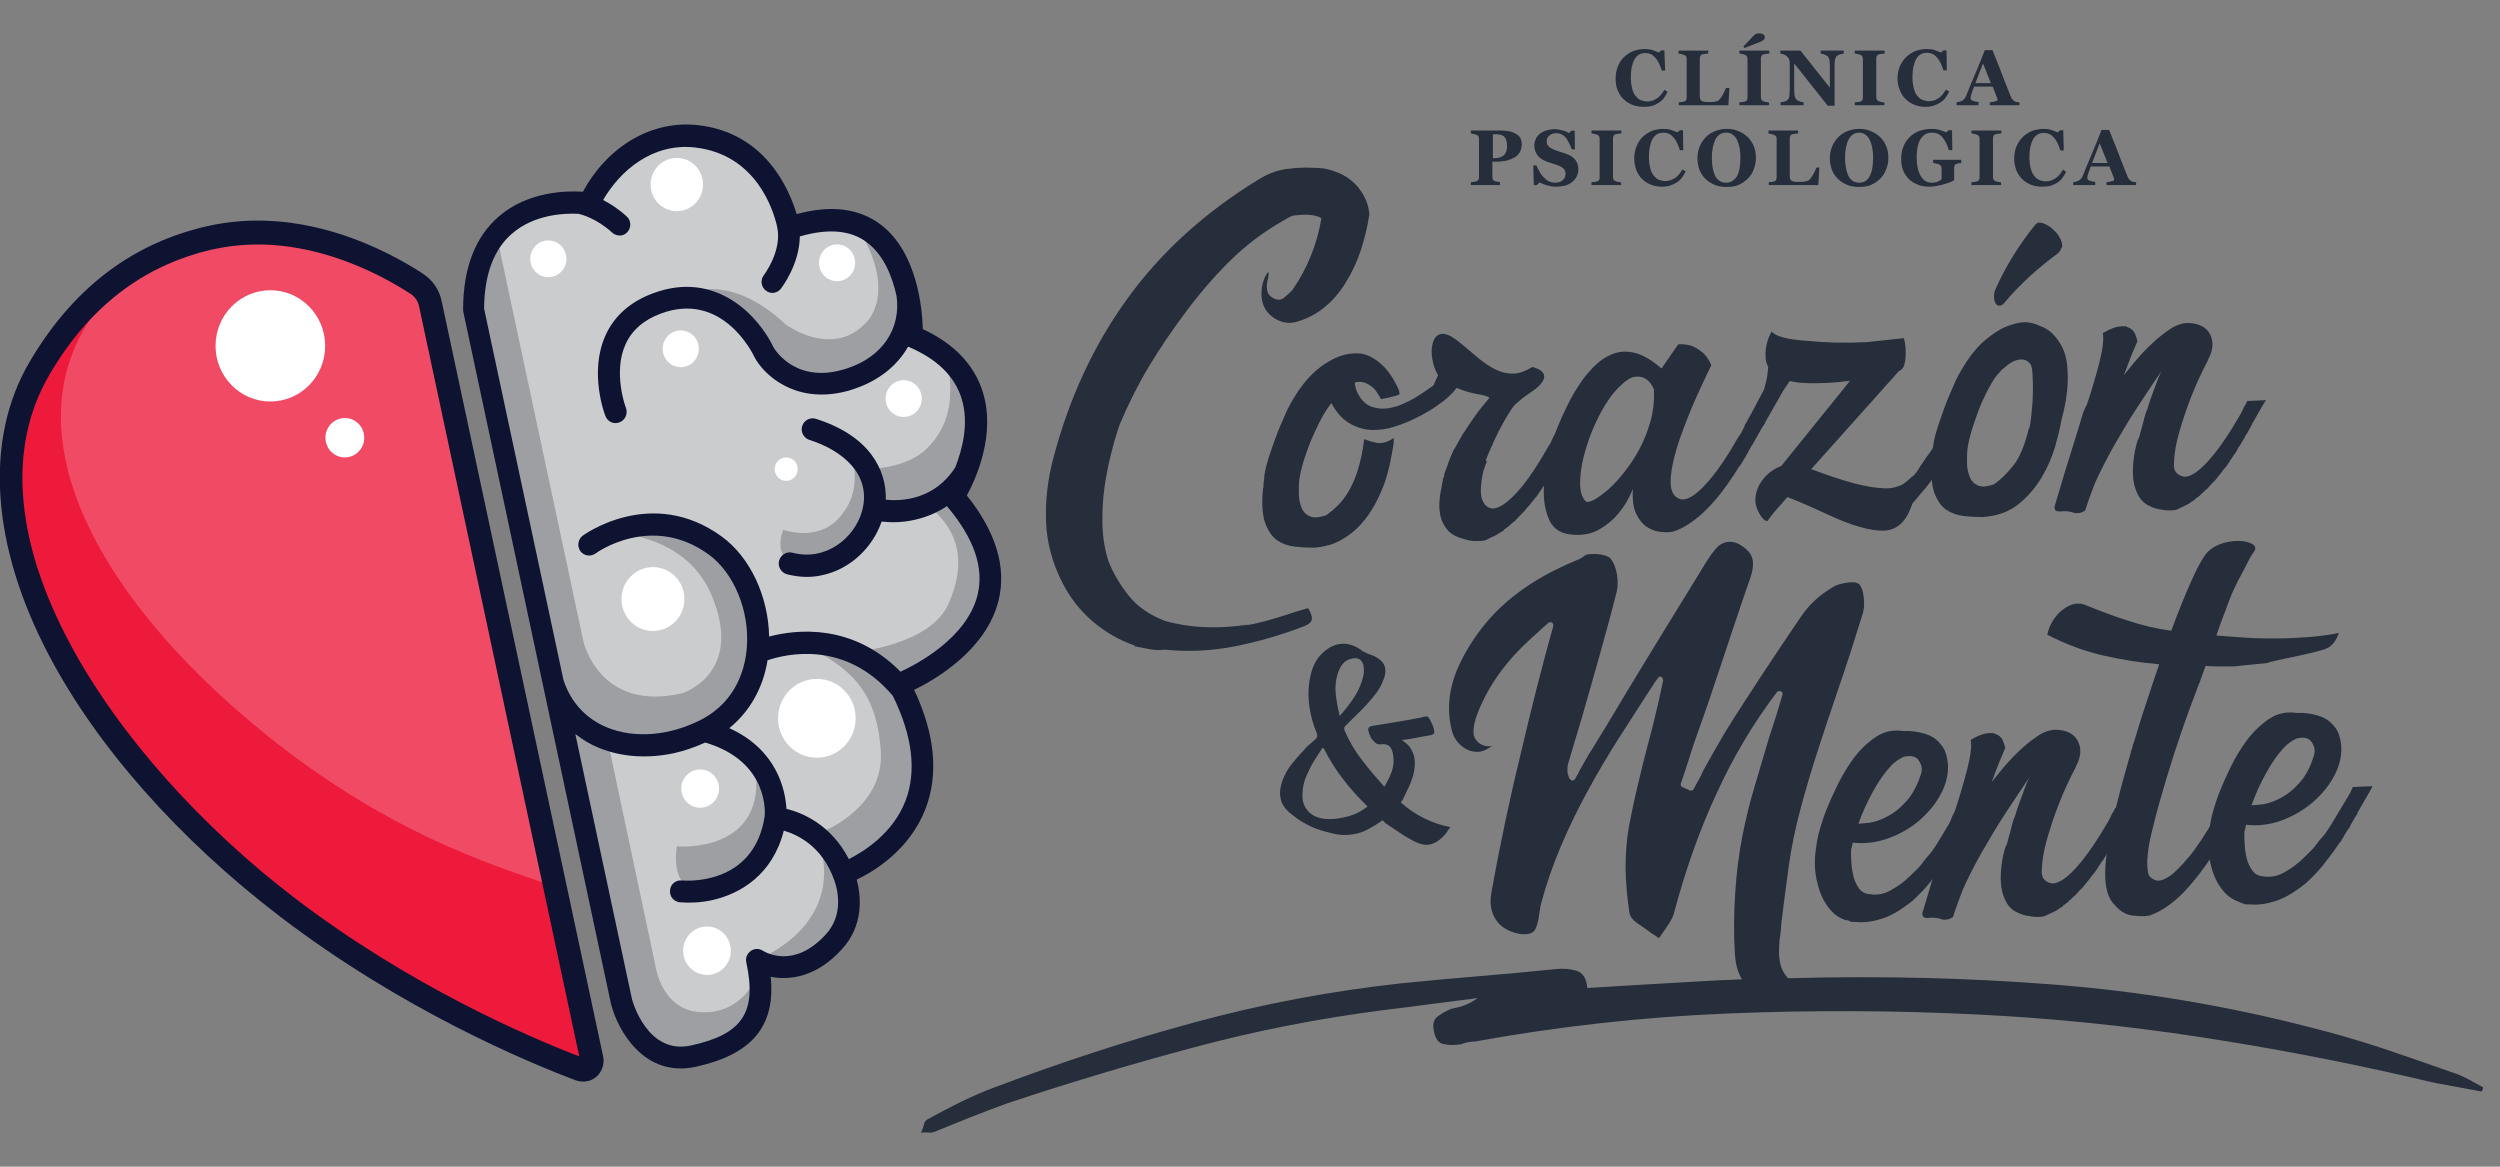 <svg width="150" height="70" viewBox="0 0 150 70" fill="none" xmlns="http://www.w3.org/2000/svg">
<rect x="0" y="0" width="150" height="70" fill="#808080" stroke="none"/>
<g clip-path="url(#clip0_132_53)">
<path d="M68.867 38.929C68.726 38.898 68.584 38.882 68.458 38.85C68.332 38.834 68.191 38.802 68.049 38.77C68.065 38.77 68.081 38.754 68.096 38.738C67.168 38.418 66.334 37.939 65.579 37.3C64.824 36.661 64.226 35.895 63.77 35.016C63.14 33.802 62.81 32.556 62.763 31.31C62.715 30.064 62.857 28.803 63.187 27.541C64.131 23.931 65.61 20.72 67.64 17.925C69.654 15.13 72.297 12.734 75.538 10.753C76.199 10.354 76.844 10.146 77.458 10.114C77.631 10.082 77.836 10.066 78.04 10.066C78.229 10.05 78.449 10.05 78.701 10.066C78.937 10.066 79.204 10.082 79.472 10.114C80.023 10.226 80.479 10.418 80.825 10.641C81.171 10.881 81.439 11.137 81.627 11.424C81.816 11.696 81.958 11.967 82.037 12.223C82.115 12.478 82.147 12.686 82.162 12.862C82.052 13.596 81.879 14.299 81.659 14.986C81.439 15.673 81.124 16.344 80.715 16.999C80.369 17.558 79.96 18.037 79.488 18.42C79.016 18.82 78.465 19.107 77.836 19.299C77.474 19.411 77.112 19.395 76.766 19.251C76.419 19.107 76.136 18.884 75.932 18.564C75.743 18.261 75.664 17.893 75.696 17.43C75.727 16.983 75.869 16.599 76.105 16.296C76.121 16.488 76.105 16.615 76.089 16.679C76.01 16.935 75.995 17.174 76.026 17.398C76.058 17.622 76.199 17.797 76.435 17.909C76.671 18.021 76.876 18.005 77.049 17.861C77.222 17.717 77.379 17.574 77.537 17.414C77.552 17.398 77.568 17.382 77.568 17.366C77.568 17.35 77.568 17.35 77.6 17.318C78.04 16.679 78.386 16.008 78.669 15.306C78.953 14.603 79.157 13.868 79.283 13.101C79.189 13.021 79.016 12.957 78.732 12.91C78.465 12.862 78.072 12.878 77.552 12.941C77.442 12.989 77.348 13.037 77.253 13.085C77.159 13.149 77.065 13.197 76.954 13.261C75.759 13.948 74.689 14.762 73.745 15.705C72.801 16.647 71.935 17.654 71.133 18.74C70.331 19.81 69.591 20.896 68.93 21.998C68.269 23.1 67.687 24.266 67.184 25.464C67.011 25.959 66.838 26.535 66.68 27.173C66.507 27.812 66.381 28.499 66.271 29.218C66.177 29.937 66.13 30.672 66.145 31.422C66.161 32.173 66.271 32.908 66.491 33.626C66.775 34.361 67.184 35.064 67.719 35.735C68.254 36.406 68.993 36.917 69.937 37.268C71.29 37.636 72.738 37.731 74.28 37.556C74.374 37.54 74.469 37.524 74.579 37.508C74.689 37.492 74.783 37.476 74.893 37.46C74.83 37.476 74.752 37.492 74.689 37.508C74.626 37.524 74.547 37.54 74.484 37.556C74.657 37.524 74.83 37.508 75.004 37.476C75.177 37.444 75.35 37.412 75.523 37.364C76.01 37.252 76.498 37.108 76.986 36.949C77.474 36.789 77.962 36.629 78.481 36.486C78.638 36.725 78.717 36.949 78.717 37.124C78.717 37.3 78.544 37.46 78.213 37.588C76.829 38.115 75.444 38.514 74.059 38.786C72.675 39.057 71.275 39.121 69.859 38.977C69.497 39.041 69.182 38.993 68.867 38.929Z" fill="#262E3B"/>
<path d="M94.529 25.88L94.325 26.215L93.711 27.269C93.695 27.317 93.648 27.413 93.585 27.525C93.585 27.541 93.585 27.557 93.57 27.557C93.554 27.557 93.554 27.573 93.554 27.589L93.412 27.844V27.876C93.381 27.908 93.349 27.956 93.318 28.004C93.286 28.052 93.27 28.1 93.223 28.164C93.223 28.196 93.208 28.212 93.176 28.228C93.113 28.372 93.05 28.483 93.003 28.563L92.972 28.595C92.94 28.627 92.909 28.675 92.877 28.739C92.846 28.787 92.83 28.851 92.799 28.899L92.751 28.962L92.531 29.298C92.5 29.33 92.484 29.362 92.484 29.378C92.421 29.458 92.342 29.553 92.279 29.665C92.248 29.697 92.232 29.729 92.232 29.745C92.106 29.873 92.028 29.985 91.98 30.049L91.902 30.128C91.807 30.272 91.713 30.384 91.65 30.432C91.65 30.448 91.65 30.464 91.618 30.464C91.571 30.544 91.477 30.656 91.335 30.799L91.257 30.879C91.209 30.911 91.162 30.959 91.115 31.023C91.068 31.071 91.021 31.135 90.973 31.167L90.926 31.231C90.879 31.263 90.832 31.311 90.785 31.342C90.737 31.374 90.69 31.422 90.643 31.454L90.564 31.534C90.423 31.646 90.328 31.726 90.25 31.774L90.202 31.838C90.155 31.869 90.092 31.918 90.045 31.933C89.998 31.965 89.935 31.997 89.888 32.029L89.841 32.061C89.699 32.141 89.589 32.205 89.494 32.237C89.479 32.237 89.463 32.237 89.447 32.253C89.431 32.269 89.431 32.269 89.416 32.269C89.29 32.349 89.18 32.397 89.07 32.429C88.928 32.461 88.755 32.461 88.535 32.461C88.314 32.461 88.11 32.429 87.921 32.365C87.496 32.269 87.166 32.109 86.93 31.886C86.71 31.646 86.552 31.39 86.458 31.087C86.379 30.799 86.348 30.48 86.363 30.16C86.379 29.841 86.426 29.538 86.489 29.266C86.489 29.234 86.505 29.138 86.536 28.994V28.947C86.552 28.915 86.568 28.867 86.568 28.803C86.568 28.755 86.584 28.707 86.599 28.659L86.631 28.627C86.647 28.579 86.662 28.515 86.662 28.451C86.662 28.387 86.694 28.324 86.725 28.276V28.244C86.788 28.1 86.835 27.972 86.867 27.876V27.844C86.93 27.701 86.993 27.557 87.04 27.397C87.103 27.253 87.166 27.11 87.244 26.95C87.26 26.95 87.276 26.934 87.276 26.918C87.355 26.774 87.449 26.614 87.543 26.439C87.638 26.279 87.732 26.087 87.858 25.912C88.063 25.592 88.283 25.273 88.519 24.937C88.755 24.602 89.038 24.25 89.368 23.867C89.274 23.787 89.038 23.707 88.629 23.643C88.236 23.58 87.827 23.452 87.402 23.276C87.386 23.276 87.37 23.292 87.37 23.308C87.166 23.58 86.914 23.819 86.631 24.043C86.332 24.266 86.049 24.474 85.781 24.634C85.466 24.826 85.136 25.001 84.79 25.161C84.46 25.321 84.082 25.464 83.641 25.608C83.217 25.752 82.76 25.8 82.32 25.8C81.863 25.784 81.423 25.656 80.998 25.416C80.573 25.177 80.196 24.762 79.881 24.187C79.85 24.218 79.818 24.266 79.787 24.314C79.755 24.362 79.739 24.41 79.692 24.442C79.488 24.746 79.299 25.065 79.126 25.416C78.953 25.768 78.78 26.135 78.622 26.519C78.465 26.902 78.339 27.285 78.213 27.669C78.103 28.052 78.009 28.419 77.961 28.771C77.93 29.026 77.93 29.314 77.93 29.617C77.93 29.921 77.993 30.208 78.087 30.448C78.182 30.703 78.355 30.879 78.591 30.975C78.827 31.087 79.157 31.055 79.582 30.911C79.802 30.751 80.038 30.56 80.259 30.336C80.495 30.113 80.715 29.825 80.919 29.474C81.124 29.122 81.313 28.707 81.47 28.196C81.627 27.685 81.769 27.078 81.848 26.343C82.037 26.423 82.272 26.503 82.587 26.567C82.902 26.63 83.248 26.535 83.626 26.279C83.626 26.311 83.626 26.375 83.626 26.455C83.626 26.535 83.61 26.646 83.594 26.774C83.547 27.014 83.5 27.317 83.421 27.701C83.342 28.084 83.232 28.499 83.091 28.93C82.933 29.362 82.745 29.809 82.508 30.24C82.272 30.688 81.974 31.103 81.643 31.47C81.297 31.854 80.904 32.157 80.447 32.413C79.991 32.668 79.456 32.812 78.843 32.86C78.465 32.86 78.087 32.844 77.678 32.796C77.269 32.748 76.923 32.62 76.624 32.413C76.325 32.205 76.089 31.854 75.916 31.39C75.743 30.927 75.696 30.24 75.774 29.378C75.806 29.266 75.822 29.154 75.806 29.042C75.822 29.01 75.822 28.978 75.822 28.947C75.822 28.915 75.822 28.883 75.837 28.851C75.837 28.819 75.837 28.771 75.853 28.723C75.853 28.675 75.869 28.643 75.853 28.595C75.9 28.212 76.01 27.812 76.152 27.365C76.294 26.934 76.435 26.535 76.577 26.151C76.719 25.768 76.86 25.448 76.986 25.161C77.112 24.873 77.191 24.698 77.222 24.618C77.411 24.235 77.647 23.835 77.914 23.436C78.182 23.037 78.481 22.685 78.795 22.382V22.43H78.827C78.811 22.414 78.795 22.398 78.795 22.382C79.409 21.823 80.023 21.471 80.621 21.296C80.888 21.232 81.155 21.2 81.439 21.2C81.722 21.2 81.989 21.279 82.272 21.423C82.556 21.567 82.839 21.791 83.122 22.094C83.405 22.398 83.657 22.813 83.909 23.34C83.909 23.372 83.925 23.42 83.94 23.452C83.956 23.484 83.972 23.548 83.972 23.643C83.956 23.675 83.893 23.707 83.783 23.739C83.673 23.755 83.547 23.803 83.405 23.835C83.248 23.883 83.059 23.915 82.855 23.947L82.792 23.819C82.76 23.771 82.697 23.675 82.619 23.548C82.54 23.42 82.446 23.308 82.32 23.212C82.194 23.116 82.052 23.021 81.863 22.957C81.675 22.893 81.486 22.893 81.281 22.957C81.281 22.989 81.297 23.084 81.329 23.228C81.36 23.372 81.423 23.532 81.517 23.691C81.612 23.867 81.722 24.011 81.879 24.155C82.037 24.298 82.241 24.41 82.493 24.458C82.776 24.538 83.091 24.538 83.421 24.474C83.751 24.41 84.066 24.298 84.381 24.139C84.695 23.995 84.995 23.819 85.278 23.628C85.561 23.436 85.813 23.276 86.017 23.116C86.064 22.989 86.112 22.877 86.159 22.781C86.206 22.685 86.253 22.589 86.285 22.509C86.269 22.477 86.253 22.445 86.222 22.398C86.206 22.366 86.19 22.334 86.159 22.286C86.017 21.966 85.939 21.631 85.907 21.296C85.876 20.96 85.923 20.672 86.017 20.433C86.112 20.209 86.269 20.066 86.489 20.034C86.71 20.002 87.008 20.113 87.37 20.385C87.748 20.672 88.094 20.976 88.456 21.279C88.802 21.583 89.164 21.855 89.526 22.062C89.888 22.27 90.265 22.398 90.659 22.414C91.052 22.445 91.477 22.302 91.949 22.014C92.059 22.046 92.169 22.094 92.295 22.142C92.421 22.206 92.5 22.27 92.578 22.366C92.641 22.462 92.673 22.573 92.641 22.685C92.625 22.797 92.531 22.941 92.374 23.116C92.374 23.132 92.358 23.148 92.342 23.148C92.326 23.164 92.311 23.18 92.311 23.18C92.295 23.18 92.295 23.196 92.279 23.212C92.216 23.276 92.122 23.34 91.996 23.436C91.87 23.516 91.744 23.612 91.603 23.707C91.461 23.803 91.32 23.915 91.194 24.027C91.052 24.139 90.942 24.235 90.863 24.314C90.785 24.41 90.643 24.602 90.47 24.889C90.297 25.177 90.108 25.512 89.919 25.88C89.762 26.199 89.62 26.487 89.51 26.774L89.479 26.806C89.463 26.838 89.447 26.886 89.431 26.934C89.416 26.982 89.4 27.03 89.384 27.062C89.368 27.078 89.353 27.094 89.353 27.11C89.337 27.142 89.321 27.189 89.306 27.221C89.29 27.253 89.274 27.301 89.258 27.333C89.258 27.349 89.258 27.365 89.243 27.381C89.227 27.397 89.227 27.397 89.227 27.429L89.148 27.589L89.211 27.717L89.132 27.876C89.132 27.892 89.132 27.908 89.117 27.924C89.101 27.94 89.101 27.956 89.101 27.988C89.085 28.02 89.07 28.068 89.054 28.116C89.038 28.164 89.022 28.196 89.007 28.244C88.912 28.643 88.865 29.01 88.849 29.346C88.834 29.681 88.897 29.953 89.007 30.145C89.101 30.32 89.243 30.432 89.431 30.496C89.62 30.544 89.872 30.48 90.202 30.272C90.517 30.065 90.91 29.697 91.351 29.154C91.791 28.611 92.326 27.812 92.909 26.774C92.924 26.758 92.956 26.71 92.987 26.662C93.019 26.599 93.082 26.487 93.16 26.295C93.192 26.247 93.223 26.183 93.255 26.119C93.286 26.071 93.318 26.008 93.349 25.96L94.529 25.88Z" fill="#262E3B"/>
<path d="M104.017 28.515C103.797 28.851 103.561 29.186 103.293 29.537C103.026 29.889 102.742 30.208 102.428 30.528C102.113 30.847 101.798 31.119 101.468 31.342C101.138 31.582 100.791 31.758 100.43 31.885C100.241 31.933 99.989 31.949 99.69 31.917C99.391 31.901 99.108 31.805 98.84 31.63C98.573 31.47 98.353 31.198 98.18 30.847C98.007 30.496 97.928 29.985 97.975 29.33C97.755 29.889 97.472 30.368 97.125 30.783C96.842 31.135 96.465 31.47 95.993 31.742C95.52 32.029 94.97 32.141 94.325 32.077C93.68 32.029 93.239 31.758 92.987 31.262C92.736 30.751 92.626 30.16 92.626 29.474C92.626 28.787 92.72 28.084 92.909 27.365C93.097 26.646 93.271 26.055 93.475 25.576C93.601 25.257 93.774 24.889 93.979 24.458C94.183 24.027 94.419 23.595 94.702 23.164C94.97 22.733 95.284 22.349 95.631 21.998C95.977 21.647 96.354 21.391 96.779 21.231C97.204 21.072 97.645 21.056 98.132 21.183C98.604 21.311 99.124 21.615 99.69 22.11L100.697 20.656C100.949 20.64 101.2 20.672 101.452 20.736C101.657 20.8 101.861 20.928 102.097 21.104C102.333 21.279 102.522 21.551 102.679 21.902C102.648 21.982 102.554 22.19 102.381 22.525C102.223 22.877 102.034 23.276 101.814 23.755C101.594 24.234 101.374 24.761 101.153 25.337C100.933 25.912 100.728 26.471 100.571 27.014C100.414 27.557 100.304 28.068 100.256 28.531C100.209 28.994 100.241 29.346 100.382 29.601C100.477 29.777 100.634 29.889 100.823 29.953C101.027 30.001 101.279 29.937 101.594 29.729C101.908 29.521 102.286 29.154 102.727 28.611C103.167 28.068 103.702 27.285 104.284 26.247C104.3 26.247 104.316 26.231 104.316 26.199C104.332 26.183 104.363 26.135 104.394 26.087C104.426 26.055 104.457 26.007 104.489 25.943C104.52 25.895 104.552 25.816 104.599 25.72C104.662 25.608 104.725 25.496 104.772 25.384L105.921 25.337L105.716 25.672L105.118 26.726L105.087 26.758C105.071 26.79 105.024 26.87 104.961 26.982C104.961 26.998 104.961 27.014 104.929 27.03C104.898 27.125 104.851 27.205 104.788 27.285V27.317C104.725 27.429 104.662 27.525 104.615 27.589C104.615 27.605 104.615 27.621 104.583 27.637C104.552 27.716 104.489 27.828 104.379 27.972L104.347 28.004C104.316 28.036 104.284 28.084 104.253 28.148C104.221 28.196 104.206 28.244 104.158 28.291C104.143 28.307 104.127 28.323 104.127 28.339C104.127 28.355 104.111 28.355 104.096 28.387C104.08 28.419 104.064 28.451 104.064 28.451C104.048 28.467 104.048 28.483 104.033 28.515H104.017ZM95.159 30.096C95.237 30.144 95.379 30.112 95.615 30.001C95.851 29.889 96.118 29.681 96.449 29.41C96.763 29.138 97.094 28.787 97.424 28.371C97.755 27.956 98.069 27.493 98.353 26.966C98.636 26.455 98.856 25.88 99.029 25.273C99.202 24.666 99.265 24.011 99.234 23.356C99.108 23.068 98.951 22.861 98.746 22.733C98.573 22.621 98.368 22.573 98.101 22.605C97.833 22.637 97.519 22.845 97.141 23.228C96.748 23.611 96.37 24.139 96.024 24.793C95.678 25.464 95.379 26.151 95.174 26.854C94.954 27.557 94.828 28.212 94.812 28.819C94.781 29.394 94.891 29.841 95.159 30.096Z" fill="#262E3B"/>
<path d="M116.95 25.225C116.981 25.193 117.013 25.145 117.044 25.081C117.076 25.033 117.092 24.953 117.123 24.889L118.272 24.841L118.067 25.177L117.454 26.263C117.438 26.311 117.391 26.407 117.328 26.518C117.328 26.534 117.312 26.55 117.296 26.55C117.265 26.63 117.217 26.71 117.155 26.822V26.854C117.092 26.966 117.029 27.061 116.981 27.125C116.981 27.141 116.981 27.157 116.95 27.173C116.919 27.237 116.887 27.285 116.856 27.349C116.824 27.413 116.793 27.461 116.761 27.525L116.73 27.557C116.698 27.589 116.667 27.637 116.635 27.7C116.604 27.748 116.588 27.812 116.557 27.86L116.509 27.924C116.478 27.956 116.462 27.988 116.447 28.004C116.431 28.02 116.431 28.036 116.415 28.068C116.226 28.323 116.037 28.595 115.849 28.866C115.66 29.138 115.44 29.41 115.204 29.665C115.188 29.681 115.141 29.745 115.062 29.841C114.983 29.937 114.873 30.064 114.747 30.208C114.669 30.432 114.574 30.655 114.464 30.879C114.134 31.486 113.662 31.805 113.064 31.837C112.246 31.869 111.113 31.55 109.681 30.879C108.973 30.544 108.407 30.304 107.997 30.128C107.588 29.953 107.337 29.857 107.242 29.825C107.085 30 106.88 30.24 106.613 30.544C106.345 30.847 106.157 31.103 106.046 31.262C105.905 31.262 105.747 31.135 105.59 30.863C105.433 30.591 105.338 30.336 105.323 30.096C105.307 29.633 105.449 29.202 105.747 28.802C106.046 28.403 106.424 28.132 106.88 27.956L111.003 22.845C110.767 22.877 110.546 22.893 110.326 22.924C110.106 22.941 109.901 22.956 109.697 22.972C109.24 22.988 108.816 23.004 108.422 22.988C108.045 22.972 107.698 22.941 107.384 22.861L107.006 23.42L105.795 25.544L104.646 25.592C104.788 25.336 104.977 25.001 105.197 24.586C105.417 24.17 105.637 23.755 105.858 23.34V23.308L105.968 22.893C106.031 22.653 106.062 22.365 106.094 22.014C105.999 21.838 105.936 21.647 105.936 21.423C105.905 20.88 106.031 20.369 106.298 19.89C106.55 20.193 107.242 20.369 108.407 20.449C109.539 20.561 110.735 20.593 111.994 20.529L114.228 20.289C114.291 20.481 114.322 20.688 114.338 20.912C114.37 21.727 114.244 22.174 113.945 22.254L108.674 28.148C109.649 28.515 110.499 28.802 111.223 28.994C111.947 29.186 112.56 29.282 113.048 29.298C113.331 29.314 113.599 29.282 113.85 29.186C113.976 29.154 114.102 29.106 114.212 29.026C114.307 28.962 114.37 28.914 114.448 28.85C114.511 28.787 114.59 28.723 114.653 28.659C114.684 28.643 114.716 28.611 114.763 28.579C114.779 28.563 114.794 28.547 114.81 28.547L114.968 28.355C115.062 28.227 115.141 28.116 115.188 28.02L115.565 27.461C115.739 27.237 115.912 26.982 116.085 26.71C116.258 26.439 116.431 26.135 116.62 25.816H116.651C116.651 25.8 116.651 25.784 116.683 25.768C116.698 25.736 116.73 25.688 116.761 25.624C116.793 25.592 116.824 25.544 116.856 25.48C116.856 25.384 116.903 25.305 116.95 25.225Z" fill="#262E3B"/>
<path d="M124.03 21.934C124.078 22.445 124.078 22.941 124.03 23.42C123.983 23.899 123.904 24.298 123.826 24.65C123.731 25.001 123.684 25.209 123.668 25.289C123.606 25.704 123.464 26.231 123.291 26.854C123.102 27.477 122.835 28.084 122.473 28.691C122.111 29.282 121.655 29.809 121.104 30.256C120.537 30.703 119.845 30.959 118.98 31.023C118.602 31.023 118.225 31.007 117.815 30.959C117.406 30.911 117.06 30.783 116.761 30.576C116.462 30.368 116.226 30.017 116.053 29.553C115.896 29.074 115.833 28.403 115.912 27.541C115.943 27.429 115.959 27.317 115.943 27.205C115.959 27.173 115.959 27.11 115.959 27.014C115.975 26.982 115.975 26.934 115.975 26.886C115.975 26.838 115.975 26.806 115.99 26.758C116.038 26.375 116.148 25.975 116.289 25.544C116.431 25.113 116.573 24.713 116.714 24.33C116.856 23.947 116.997 23.627 117.123 23.34C117.249 23.052 117.328 22.877 117.359 22.797C117.548 22.413 117.784 22.014 118.051 21.615C118.319 21.215 118.618 20.864 118.933 20.561C119.294 20.241 119.656 19.97 120.05 19.746C120.38 19.57 120.758 19.442 121.167 19.363C121.576 19.283 122.001 19.363 122.426 19.57C122.63 19.634 122.819 19.746 123.008 19.89C123.196 20.049 123.401 20.273 123.59 20.577C123.842 20.976 123.983 21.423 124.03 21.934ZM120.805 27.924C121.183 27.445 121.497 26.694 121.733 25.688H121.765C121.812 25.48 121.859 25.193 121.891 24.793C121.938 24.394 121.969 23.995 121.969 23.595C121.985 23.18 121.969 22.813 121.953 22.477C121.938 22.142 121.891 21.918 121.812 21.823C121.655 21.647 121.497 21.567 121.308 21.567C121.12 21.567 120.931 21.615 120.742 21.711C120.6 21.791 120.475 21.87 120.38 21.966C120.27 22.046 120.176 22.126 120.097 22.19L120.05 22.254L120.018 22.286C120.002 22.302 119.987 22.334 120.002 22.366L119.971 22.334L119.94 22.366C119.908 22.398 119.877 22.445 119.845 22.477C119.814 22.509 119.798 22.557 119.751 22.589C119.546 22.893 119.357 23.212 119.184 23.564C119.011 23.915 118.838 24.282 118.697 24.666C118.555 25.049 118.429 25.432 118.303 25.816C118.193 26.199 118.099 26.566 118.051 26.918C118.02 27.173 118.02 27.461 118.02 27.764C118.02 28.068 118.083 28.355 118.177 28.595C118.272 28.851 118.445 29.026 118.665 29.122C118.885 29.234 119.216 29.202 119.641 29.058C120.034 28.787 120.427 28.403 120.805 27.924ZM123.59 14.267C123.495 14.092 123.37 13.932 123.228 13.804C123.086 13.66 122.929 13.549 122.756 13.469C122.599 13.389 122.441 13.341 122.315 13.357C122.268 13.357 122.205 13.405 122.127 13.469C121.12 14.714 120.301 16.04 119.688 17.446C119.656 17.542 119.641 17.654 119.641 17.781C119.641 17.909 119.656 18.021 119.688 18.101C119.735 18.244 119.814 18.324 119.924 18.34C120.034 18.356 120.144 18.308 120.223 18.213C120.711 17.622 121.23 17.095 121.765 16.599C122.3 16.104 122.882 15.641 123.48 15.194C123.543 15.13 123.606 15.066 123.637 14.986C123.668 14.906 123.7 14.842 123.731 14.81C123.747 14.603 123.684 14.443 123.59 14.267Z" fill="#262E3B"/>
<path d="M123.605 30.688C123.464 30.688 123.369 30.672 123.322 30.608C123.275 30.544 123.259 30.464 123.275 30.384C123.322 30.24 123.401 29.969 123.511 29.601C123.621 29.218 123.747 28.787 123.904 28.276C124.062 27.764 124.235 27.221 124.424 26.614C124.612 26.023 124.786 25.432 124.959 24.857C124.99 24.762 125.022 24.666 125.069 24.57C125.116 24.474 125.147 24.378 125.21 24.282C125.352 23.867 125.494 23.436 125.619 22.988C125.745 22.541 125.871 22.126 125.966 21.743C126.06 21.343 126.139 20.992 126.17 20.688C126.202 20.385 126.202 20.145 126.17 19.986C126.501 19.794 126.784 19.666 127.004 19.618C127.24 19.57 127.413 19.57 127.57 19.586C127.586 19.586 127.602 19.586 127.618 19.618C127.869 19.698 128.027 19.842 128.105 20.034C128.184 20.225 128.216 20.369 128.247 20.465C128.184 20.609 128.074 20.88 127.917 21.247C127.759 21.631 127.602 22.062 127.429 22.525C127.507 22.413 127.696 22.19 127.979 21.838C128.263 21.487 128.577 21.136 128.955 20.768C129.333 20.401 129.726 20.066 130.135 19.794C130.544 19.506 130.922 19.379 131.284 19.379C131.96 19.395 132.416 19.65 132.621 20.097C132.841 20.561 132.778 21.072 132.448 21.647L132.495 21.583C132.102 22.334 131.756 23.068 131.472 23.803C131.221 24.442 130.985 25.145 130.764 25.896C130.544 26.646 130.434 27.349 130.434 28.004C130.434 28.052 130.45 28.132 130.497 28.244C130.591 28.403 130.733 28.515 130.937 28.579C131.142 28.643 131.394 28.579 131.708 28.371C132.023 28.164 132.401 27.796 132.841 27.253C133.282 26.71 133.801 25.944 134.399 24.905C134.415 24.873 134.446 24.825 134.478 24.762C134.509 24.698 134.572 24.586 134.651 24.394C134.682 24.362 134.714 24.314 134.745 24.25C134.777 24.186 134.808 24.123 134.839 24.059L135.957 24.011L135.736 24.362L135.138 25.416C135.075 25.528 135.028 25.608 135.013 25.672L134.981 25.704C134.95 25.784 134.902 25.864 134.839 25.976C134.761 26.087 134.698 26.183 134.666 26.279L134.619 26.343C134.588 26.391 134.556 26.455 134.525 26.503C134.493 26.55 134.478 26.598 134.43 26.662C134.43 26.678 134.43 26.694 134.415 26.694C134.399 26.694 134.399 26.71 134.399 26.726C134.367 26.758 134.336 26.806 134.305 26.854C134.273 26.902 134.257 26.95 134.226 27.014C134.194 27.046 134.179 27.078 134.179 27.094C134.147 27.157 134.1 27.205 134.069 27.253C134.021 27.301 133.99 27.349 133.958 27.413C133.943 27.429 133.927 27.445 133.927 27.461C133.927 27.477 133.911 27.477 133.895 27.509C133.864 27.541 133.833 27.589 133.801 27.653C133.77 27.701 133.738 27.748 133.707 27.796C133.691 27.812 133.675 27.828 133.675 27.844C133.675 27.86 133.659 27.86 133.644 27.892C133.597 27.972 133.502 28.068 133.392 28.196C133.36 28.228 133.345 28.26 133.345 28.276C133.298 28.34 133.25 28.387 133.203 28.451C133.156 28.499 133.124 28.547 133.093 28.595C133.077 28.595 133.062 28.611 133.062 28.627C133.014 28.691 132.967 28.739 132.92 28.803C132.873 28.867 132.826 28.898 132.778 28.946L132.7 29.026L132.416 29.346C132.401 29.346 132.385 29.362 132.369 29.378C132.322 29.41 132.275 29.458 132.228 29.506C132.18 29.553 132.133 29.601 132.086 29.633C132.055 29.633 132.039 29.649 132.039 29.697C131.897 29.809 131.787 29.889 131.708 29.937C131.708 29.969 131.693 29.985 131.661 30.001C131.614 30.033 131.551 30.081 131.504 30.096C131.457 30.128 131.409 30.16 131.378 30.192C131.362 30.192 131.347 30.208 131.331 30.224C131.236 30.272 131.126 30.32 130.985 30.4C130.969 30.4 130.953 30.4 130.937 30.416C130.922 30.432 130.922 30.432 130.906 30.432C130.843 30.464 130.78 30.496 130.717 30.528C130.67 30.544 130.607 30.576 130.56 30.592C130.418 30.624 130.261 30.624 130.104 30.624C129.946 30.624 129.773 30.592 129.6 30.56H129.569C129.537 30.56 129.506 30.56 129.49 30.544C129.474 30.528 129.443 30.528 129.411 30.528C129.333 30.496 129.27 30.48 129.222 30.464C129.175 30.464 129.112 30.432 129.065 30.4C128.735 30.272 128.499 30.064 128.326 29.777C128.168 29.489 128.058 29.186 128.011 28.851C127.964 28.515 127.964 28.164 127.995 27.812C128.027 27.445 128.074 27.11 128.153 26.806C128.184 26.662 128.216 26.55 128.247 26.471V26.439C128.247 26.423 128.247 26.407 128.278 26.407C128.278 26.391 128.278 26.375 128.294 26.359C128.31 26.343 128.31 26.327 128.31 26.311L128.341 26.263C128.42 25.991 128.483 25.72 128.562 25.448C128.625 25.177 128.703 24.921 128.782 24.666C128.798 24.666 128.813 24.65 128.813 24.634C128.908 24.314 129.002 24.011 129.112 23.723C129.222 23.436 129.317 23.164 129.396 22.957C129.49 22.701 129.584 22.461 129.679 22.27C129.16 23.037 128.656 23.803 128.153 24.57C127.712 25.241 127.287 25.976 126.831 26.758C126.39 27.557 125.997 28.308 125.682 29.026C125.588 29.266 125.494 29.537 125.383 29.825C125.273 30.112 125.195 30.384 125.116 30.624C124.959 30.751 124.738 30.815 124.471 30.783C124.172 30.655 123.889 30.655 123.605 30.688Z" fill="#262E3B"/>
<path d="M94.513 46.724C94.545 46.644 94.592 46.58 94.639 46.5C94.687 46.42 94.734 46.341 94.765 46.245C94.86 46.069 94.954 45.909 95.048 45.75C95.143 45.59 95.237 45.414 95.332 45.255C95.505 44.999 95.662 44.727 95.835 44.44C96.008 44.168 96.165 43.897 96.339 43.625C97.314 41.98 98.305 40.351 99.312 38.706C100.319 37.06 101.326 35.431 102.333 33.786C102.538 33.45 102.742 33.163 102.963 32.907C103.183 32.652 103.45 32.524 103.749 32.508C104.001 32.492 104.253 32.572 104.504 32.748C104.741 32.907 104.914 33.067 105.024 33.243C105.134 33.419 105.181 33.61 105.181 33.818C105.181 34.026 105.15 34.233 105.087 34.457C105.024 34.68 104.945 34.904 104.851 35.144C104.851 35.191 104.835 35.239 104.803 35.287C104.3 36.757 103.812 38.226 103.324 39.696C102.837 41.165 102.349 42.619 101.83 44.056C101.657 44.552 101.484 45.047 101.342 45.526C101.185 46.021 101.027 46.5 100.854 46.995C100.823 47.107 100.854 47.187 100.949 47.235C101.027 47.251 101.09 47.283 101.169 47.331C101.248 47.347 101.311 47.379 101.389 47.427C101.499 47.459 101.578 47.427 101.625 47.331C101.72 47.139 101.83 46.964 101.924 46.788C102.019 46.612 102.113 46.437 102.192 46.245C102.412 45.861 102.616 45.462 102.852 45.063C103.073 44.663 103.309 44.28 103.529 43.897C104.221 42.779 104.961 41.645 105.716 40.495C106.471 39.344 107.258 38.178 108.06 36.996C108.296 36.645 108.58 36.31 108.91 36.006C109.24 35.703 109.602 35.447 109.98 35.224C110.106 35.144 110.263 35.08 110.452 35.032C110.641 34.984 110.845 34.952 111.034 34.936C111.191 34.936 111.317 34.936 111.38 34.968C111.459 35 111.506 35.016 111.538 35.032C111.695 35.208 111.789 35.479 111.821 35.831C111.868 36.198 111.852 36.501 111.774 36.789C111.522 37.603 111.27 38.402 111.018 39.185C110.767 39.967 110.499 40.75 110.232 41.533C109.838 42.699 109.445 43.865 109.067 45.031C108.69 46.213 108.328 47.395 108.013 48.609C107.714 49.727 107.478 50.861 107.321 51.995C107.164 53.129 107.022 54.263 106.88 55.397C106.865 55.541 106.865 55.685 106.849 55.844C106.833 56.004 106.817 56.148 106.786 56.292C106.754 56.531 106.754 56.803 106.739 57.122C106.739 57.442 106.786 57.745 106.88 58.049C107.116 58.656 107.588 59.071 108.296 59.311C108.344 59.343 108.407 59.438 108.485 59.614C108.548 59.79 108.58 59.902 108.564 59.981C108.469 60.125 108.328 60.253 108.155 60.349C107.982 60.445 107.809 60.509 107.651 60.541H107.494C107.101 60.556 106.707 60.493 106.314 60.349C105.921 60.205 105.574 59.998 105.26 59.71C104.945 59.422 104.678 59.071 104.457 58.656C104.237 58.24 104.127 57.777 104.095 57.25C104.017 56.02 104.032 54.806 104.111 53.592C104.19 52.378 104.331 51.228 104.552 50.11C104.756 49.104 104.992 48.114 105.291 47.139C105.574 46.165 105.873 45.191 106.157 44.216C106.298 43.785 106.44 43.37 106.566 42.954C106.692 42.539 106.833 42.108 106.943 41.693C106.975 41.581 106.943 41.517 106.849 41.485C106.833 41.469 106.802 41.453 106.739 41.469C106.692 41.469 106.644 41.485 106.613 41.533C105.228 43.354 104.032 45.35 103.026 47.539C102.003 49.727 101.137 52.155 100.429 54.822C100.366 55.03 100.272 55.206 100.162 55.381C100.052 55.557 99.926 55.733 99.784 55.94C99.753 55.988 99.706 56.052 99.659 56.116C99.611 56.18 99.564 56.244 99.533 56.292C99.438 56.228 99.344 56.148 99.234 56.084C99.124 56.02 99.029 55.956 98.935 55.876C98.651 55.685 98.4 55.509 98.18 55.349C97.944 55.174 97.818 54.998 97.77 54.79C97.629 53.88 97.55 52.985 97.534 52.091C97.534 51.212 97.597 50.382 97.739 49.567C97.896 48.752 98.069 47.922 98.274 47.091C98.463 46.261 98.667 45.446 98.888 44.616C99.061 43.993 99.218 43.37 99.359 42.747C99.517 42.124 99.643 41.501 99.784 40.846C99.8 40.75 99.753 40.67 99.674 40.606C99.58 40.574 99.517 40.606 99.47 40.702C99.391 40.798 99.312 40.894 99.249 41.006C99.186 41.117 99.108 41.229 99.029 41.341C98.384 42.331 97.739 43.338 97.094 44.344C96.449 45.366 95.835 46.404 95.253 47.475C94.671 48.545 94.136 49.631 93.664 50.749C93.192 51.867 92.783 53.017 92.468 54.215C92.437 54.311 92.421 54.407 92.405 54.519C92.389 54.631 92.374 54.726 92.358 54.822C92.311 55.206 92.232 55.509 92.138 55.717C92.043 55.924 91.854 56.036 91.555 56.052C91.477 56.052 91.414 56.052 91.351 56.052C91.288 56.052 91.209 56.036 91.115 56.02C90.486 55.892 90.029 55.605 89.746 55.174C89.463 54.742 89.368 54.215 89.479 53.576C89.762 51.995 90.061 50.494 90.36 49.088C90.659 47.682 90.973 46.309 91.304 44.967C91.587 43.753 91.886 42.539 92.201 41.293C92.515 40.063 92.846 38.817 93.192 37.572C93.208 37.492 93.192 37.428 93.129 37.364C93.034 37.316 92.956 37.316 92.893 37.38C92.673 37.572 92.437 37.779 92.216 37.987C91.98 38.194 91.744 38.418 91.508 38.642C90.139 39.952 89.164 41.405 88.582 42.986V43.018L88.535 43.13V43.162C88.456 43.402 88.409 43.657 88.409 43.929C88.409 44.2 88.535 44.424 88.786 44.616C88.975 44.727 89.164 44.791 89.353 44.775C89.447 44.775 89.51 44.759 89.542 44.743C89.243 44.967 88.959 45.095 88.676 45.111H88.645C88.299 45.111 88 44.999 87.716 44.775C87.433 44.552 87.244 44.264 87.134 43.913C86.788 42.651 86.914 41.341 87.496 40.015C88.063 38.77 88.818 37.683 89.746 36.725C90.69 35.767 91.854 34.936 93.239 34.233C93.491 34.121 93.727 33.994 93.978 33.882C94.23 33.77 94.466 33.658 94.718 33.562C94.749 33.562 94.765 33.546 94.765 33.53H94.797L94.828 33.498H94.86C94.891 33.467 94.923 33.434 94.97 33.419C95.001 33.403 95.033 33.371 95.08 33.339C95.143 33.275 95.3 33.243 95.552 33.243C95.788 33.227 96.008 33.259 96.213 33.307C96.417 33.355 96.559 33.434 96.638 33.514C96.826 33.754 96.952 34.073 97.015 34.457C97.078 34.84 97.078 35.191 96.999 35.511C96.685 36.773 96.339 38.019 95.993 39.265C95.646 40.511 95.284 41.74 94.938 42.97C94.797 43.45 94.655 43.913 94.513 44.392C94.372 44.855 94.23 45.334 94.089 45.813C94.057 45.925 94.041 46.053 94.041 46.213C94.041 46.373 94.089 46.548 94.183 46.74C94.262 46.804 94.309 46.836 94.34 46.836C94.403 46.836 94.466 46.804 94.513 46.724Z" fill="#262E3B"/>
<path d="M110.719 55.206C110.405 55.094 110.153 54.934 109.948 54.727C109.744 54.519 109.571 54.279 109.429 54.024C109.288 53.752 109.178 53.481 109.099 53.193C109.02 52.906 108.957 52.634 108.926 52.362C108.879 51.947 108.879 51.548 108.926 51.149C108.973 50.749 109.036 50.366 109.115 50.031C109.272 49.456 109.429 48.96 109.602 48.545C109.76 48.146 109.98 47.651 110.263 47.075C110.546 46.501 110.877 45.957 111.254 45.446C111.648 44.935 112.088 44.52 112.576 44.2C113.064 43.881 113.614 43.769 114.228 43.865C114.464 43.849 114.716 43.865 115.015 43.913C115.314 43.961 115.597 44.041 115.849 44.168C116.116 44.296 116.336 44.504 116.525 44.759C116.714 45.015 116.824 45.366 116.871 45.798C116.919 46.405 116.777 47.028 116.462 47.619C116.148 48.226 115.707 48.753 115.156 49.232C114.606 49.695 113.976 50.062 113.284 50.302C112.576 50.558 111.868 50.638 111.16 50.558C111.129 50.733 111.097 50.877 111.066 50.973C111.05 51.197 111.066 51.452 111.081 51.74C111.097 52.043 111.144 52.331 111.207 52.602C111.286 52.874 111.396 53.113 111.553 53.321C111.711 53.529 111.931 53.64 112.23 53.656C112.639 53.72 113.064 53.64 113.473 53.401C113.898 53.161 114.275 52.89 114.606 52.554C114.716 52.458 114.81 52.362 114.92 52.251C115.031 52.155 115.141 52.027 115.282 51.867C115.345 51.772 115.408 51.692 115.471 51.612C115.534 51.532 115.581 51.468 115.628 51.42C115.817 51.228 116.053 50.909 116.321 50.462C116.588 50.014 116.84 49.599 117.076 49.2C117.092 49.184 117.107 49.168 117.107 49.152C117.123 49.12 117.155 49.072 117.186 49.008C117.218 48.976 117.249 48.928 117.28 48.864C117.312 48.817 117.359 48.737 117.406 48.641C117.438 48.593 117.469 48.529 117.485 48.481C117.516 48.433 117.532 48.353 117.564 48.289L118.759 48.226L118.555 48.593L117.91 49.711C117.878 49.743 117.863 49.791 117.847 49.839C117.847 49.887 117.815 49.919 117.784 49.967C117.768 49.983 117.752 49.999 117.752 50.014C117.69 50.126 117.627 50.222 117.579 50.302C117.532 50.398 117.469 50.494 117.406 50.605C117.406 50.621 117.406 50.638 117.391 50.653C117.375 50.669 117.375 50.669 117.375 50.701C117.296 50.797 117.218 50.893 117.17 51.005C117.155 51.021 117.139 51.037 117.139 51.053C117.107 51.085 117.076 51.133 117.044 51.197C117.013 51.26 116.982 51.308 116.95 51.372C116.919 51.404 116.903 51.436 116.903 51.452C116.856 51.516 116.824 51.548 116.808 51.596V51.564C116.525 51.995 116.211 52.426 115.88 52.842C115.55 53.273 115.172 53.656 114.779 54.024C114.086 54.583 113.473 54.95 112.906 55.126C112.34 55.302 111.837 55.365 111.365 55.318H111.396C111.349 55.318 111.286 55.318 111.254 55.318C111.207 55.318 111.176 55.302 111.129 55.318H111.097C111.066 55.302 111.034 55.286 111.034 55.286C111.018 55.286 111.003 55.286 110.971 55.254C110.94 55.254 110.908 55.254 110.908 55.238C110.893 55.222 110.877 55.222 110.845 55.222C110.814 55.206 110.782 55.19 110.767 55.206C110.751 55.222 110.767 55.222 110.719 55.206ZM113.441 45.973C113.08 46.357 112.733 46.852 112.387 47.475C112.041 48.098 111.742 48.753 111.506 49.423C111.632 49.423 111.852 49.392 112.183 49.36C112.513 49.312 112.875 49.184 113.268 48.976C113.662 48.769 114.039 48.465 114.401 48.05C114.763 47.651 115.062 47.075 115.282 46.373C115.345 46.117 115.282 45.862 115.125 45.622C114.968 45.382 114.653 45.303 114.212 45.414C114.086 45.478 113.961 45.542 113.835 45.622C113.709 45.718 113.567 45.83 113.441 45.973Z" fill="#262E3B"/>
<path d="M115.676 55.078C115.534 55.078 115.44 55.062 115.392 54.998C115.345 54.934 115.329 54.854 115.345 54.774C115.392 54.63 115.471 54.359 115.581 53.992C115.691 53.608 115.817 53.177 115.974 52.666C116.132 52.155 116.305 51.612 116.494 51.005C116.683 50.414 116.856 49.823 117.029 49.264C117.06 49.168 117.092 49.072 117.139 48.976C117.186 48.88 117.217 48.784 117.28 48.689C117.422 48.273 117.564 47.842 117.689 47.395C117.815 46.947 117.941 46.532 118.036 46.149C118.13 45.75 118.209 45.398 118.24 45.095C118.287 44.791 118.272 44.552 118.24 44.392C118.571 44.2 118.854 44.072 119.074 44.025C119.31 43.977 119.483 43.977 119.64 43.993C119.656 43.993 119.672 44.008 119.688 44.025C119.939 44.104 120.097 44.248 120.175 44.44C120.254 44.632 120.286 44.775 120.317 44.871C120.254 45.015 120.144 45.286 119.987 45.654C119.829 46.037 119.672 46.468 119.499 46.932C119.578 46.82 119.766 46.596 120.05 46.245C120.333 45.893 120.647 45.542 121.025 45.175C121.403 44.807 121.796 44.472 122.205 44.2C122.614 43.913 122.992 43.785 123.354 43.785C124.03 43.801 124.487 44.056 124.691 44.504C124.911 44.967 124.848 45.478 124.518 46.053L124.565 45.989C124.172 46.74 123.826 47.475 123.542 48.209C123.291 48.848 123.055 49.551 122.834 50.302C122.614 51.053 122.504 51.755 122.504 52.41C122.504 52.458 122.536 52.538 122.567 52.65C122.661 52.81 122.803 52.921 123.008 52.985C123.212 53.049 123.464 52.969 123.779 52.778C124.093 52.57 124.471 52.203 124.911 51.66C125.352 51.117 125.871 50.35 126.469 49.328C126.485 49.296 126.516 49.248 126.548 49.184C126.579 49.136 126.642 49.008 126.721 48.816C126.752 48.784 126.784 48.736 126.815 48.673C126.847 48.609 126.878 48.545 126.91 48.481L128.027 48.433L127.822 48.769L127.224 49.823C127.161 49.934 127.114 50.014 127.098 50.078L127.067 50.11C127.035 50.19 126.988 50.27 126.925 50.382C126.847 50.493 126.784 50.589 126.752 50.685L126.705 50.733C126.674 50.797 126.642 50.845 126.611 50.893C126.579 50.941 126.563 50.989 126.532 51.053C126.532 51.069 126.532 51.084 126.516 51.084C126.5 51.084 126.5 51.1 126.5 51.117C126.469 51.148 126.438 51.196 126.406 51.244C126.375 51.292 126.359 51.34 126.312 51.404C126.28 51.436 126.264 51.468 126.264 51.484C126.233 51.548 126.186 51.596 126.154 51.644C126.107 51.691 126.076 51.739 126.044 51.803C126.028 51.819 126.013 51.835 126.013 51.851C126.013 51.867 125.997 51.867 125.981 51.899C125.95 51.931 125.918 51.979 125.887 52.043C125.855 52.107 125.824 52.139 125.792 52.187C125.777 52.203 125.761 52.219 125.761 52.235C125.761 52.251 125.745 52.251 125.73 52.282C125.682 52.362 125.588 52.458 125.478 52.586C125.446 52.618 125.431 52.65 125.431 52.666C125.383 52.73 125.336 52.778 125.289 52.842C125.242 52.889 125.21 52.937 125.179 52.985C125.163 52.985 125.147 53.001 125.147 53.017C125.1 53.065 125.053 53.129 125.006 53.193C124.959 53.257 124.911 53.305 124.864 53.337L124.785 53.417L124.502 53.736C124.487 53.736 124.471 53.752 124.455 53.768C124.408 53.8 124.361 53.848 124.313 53.896C124.266 53.944 124.219 53.992 124.172 54.023C124.14 54.023 124.125 54.039 124.125 54.087C123.983 54.199 123.873 54.279 123.794 54.327C123.794 54.359 123.779 54.375 123.747 54.391C123.7 54.423 123.637 54.471 123.59 54.487C123.543 54.519 123.495 54.551 123.464 54.583C123.448 54.583 123.432 54.599 123.417 54.614C123.322 54.663 123.212 54.71 123.07 54.79C123.055 54.79 123.039 54.79 123.023 54.806C123.008 54.822 123.008 54.822 122.976 54.822C122.913 54.854 122.85 54.886 122.787 54.918C122.74 54.934 122.677 54.966 122.63 54.982C122.488 55.014 122.331 55.014 122.174 55.014C122.016 55.014 121.843 54.982 121.67 54.95H121.639C121.607 54.95 121.576 54.95 121.56 54.934C121.544 54.918 121.513 54.918 121.481 54.918C121.403 54.886 121.34 54.87 121.293 54.854C121.245 54.854 121.182 54.822 121.135 54.79C120.805 54.663 120.569 54.455 120.396 54.167C120.238 53.88 120.128 53.576 120.081 53.241C120.034 52.905 120.034 52.554 120.065 52.203C120.097 51.835 120.144 51.5 120.223 51.196C120.254 51.053 120.286 50.941 120.317 50.861V50.829C120.317 50.813 120.317 50.797 120.349 50.797C120.349 50.781 120.349 50.765 120.364 50.749C120.38 50.733 120.38 50.717 120.38 50.701L120.411 50.653C120.49 50.382 120.553 50.11 120.632 49.839C120.695 49.567 120.773 49.312 120.852 49.056C120.868 49.056 120.883 49.04 120.883 49.024C120.978 48.705 121.072 48.401 121.182 48.114C121.293 47.826 121.387 47.554 121.466 47.347C121.56 47.091 121.654 46.852 121.749 46.66C121.23 47.427 120.726 48.193 120.223 48.96C119.782 49.631 119.357 50.366 118.901 51.148C118.46 51.931 118.067 52.698 117.752 53.417C117.658 53.656 117.564 53.928 117.453 54.215C117.343 54.503 117.265 54.774 117.186 55.014C117.029 55.142 116.808 55.206 116.541 55.174C116.242 55.046 115.959 55.046 115.676 55.078Z" fill="#262E3B"/>
<path d="M126.752 49.392C126.878 48.753 127.051 48.066 127.24 47.331C127.445 46.596 127.649 45.83 127.885 45.015C127.917 44.935 127.932 44.871 127.948 44.823C127.948 44.775 127.964 44.727 127.979 44.679C127.995 44.632 128.011 44.584 128.027 44.536V44.568C128.263 43.785 128.499 42.986 128.766 42.204C129.018 41.421 129.285 40.638 129.553 39.856C128.42 39.76 127.303 39.584 126.186 39.329C125.069 39.073 123.952 38.658 122.834 38.083C122.913 37.747 123.023 37.46 123.196 37.204C123.369 36.949 123.543 36.741 123.763 36.581C123.967 36.422 124.188 36.31 124.408 36.246C124.628 36.198 124.848 36.198 125.069 36.278C125.934 36.629 126.799 36.965 127.665 37.236C128.53 37.524 129.396 37.731 130.277 37.843C130.733 36.597 131.173 35.527 131.567 34.664C131.96 33.802 132.291 33.259 132.527 33.051C132.778 32.828 133.093 32.668 133.439 32.572C133.785 32.476 134.116 32.444 134.43 32.46C134.729 32.476 134.965 32.54 135.154 32.652C135.327 32.764 135.359 32.907 135.264 33.067C135.154 33.211 135.013 33.435 134.871 33.722C134.729 34.01 134.572 34.297 134.43 34.569C134.242 34.904 134.084 35.255 133.911 35.623C133.832 35.831 133.738 36.054 133.644 36.31C133.565 36.533 133.471 36.805 133.345 37.108C133.219 37.428 133.109 37.763 132.983 38.131C133.518 38.178 134.1 38.211 134.714 38.258C135.327 38.306 135.957 38.306 136.586 38.306C137.215 38.306 137.86 38.274 138.49 38.226C139.135 38.178 139.748 38.099 140.331 37.971C140.157 38.498 139.874 38.833 139.465 38.961C138.915 39.121 138.38 39.249 137.845 39.361C137.31 39.472 136.775 39.584 136.24 39.712C136.208 39.712 136.145 39.728 136.082 39.776L134.053 39.983C133.754 39.983 133.455 39.983 133.187 39.983C132.904 39.983 132.637 39.983 132.338 39.952C132.275 40.111 132.212 40.287 132.149 40.463C132.086 40.638 132.023 40.814 131.96 41.006V40.974C131.583 41.964 131.205 42.97 130.859 43.993C130.56 44.855 130.261 45.798 129.962 46.788C129.663 47.794 129.396 48.721 129.191 49.583C129.175 49.663 129.16 49.727 129.144 49.775C129.128 49.823 129.112 49.887 129.097 49.967C128.986 50.414 128.908 50.845 128.861 51.292C128.813 51.739 128.829 52.139 128.908 52.474C129.002 52.65 129.16 52.762 129.364 52.826C129.569 52.874 129.836 52.794 130.151 52.586C130.465 52.378 130.859 51.979 131.331 51.42C131.803 50.861 132.338 50.03 132.967 48.96H132.999L133.03 48.912C133.046 48.88 133.077 48.832 133.109 48.769C133.14 48.737 133.172 48.689 133.203 48.625C133.235 48.577 133.266 48.497 133.313 48.401C133.376 48.289 133.439 48.178 133.486 48.066L134.682 48.002L134.478 48.337L133.832 49.455C133.817 49.487 133.801 49.535 133.785 49.583C133.77 49.631 133.738 49.679 133.707 49.743C133.691 49.743 133.675 49.759 133.675 49.775C133.644 49.807 133.612 49.855 133.596 49.919C133.581 49.967 133.549 50.014 133.518 50.062H133.486C133.423 50.206 133.36 50.318 133.313 50.366C133.313 50.382 133.313 50.398 133.298 50.414C133.282 50.43 133.282 50.43 133.282 50.462C133.25 50.526 133.219 50.574 133.187 50.637C133.156 50.685 133.124 50.749 133.093 50.813L133.062 50.845C133.03 50.909 132.999 50.957 132.967 51.005C132.936 51.053 132.904 51.101 132.873 51.164C132.857 51.181 132.841 51.196 132.841 51.212C132.841 51.228 132.826 51.244 132.81 51.26C132.794 51.292 132.763 51.34 132.715 51.404V51.372C132.479 51.724 132.228 52.091 131.944 52.458C131.661 52.826 131.362 53.177 131.048 53.513C130.717 53.848 130.387 54.135 130.041 54.375C129.694 54.615 129.333 54.806 128.971 54.934C128.703 54.982 128.373 54.982 127.964 54.934C127.555 54.886 127.209 54.678 126.91 54.327C126.689 54.12 126.532 53.848 126.438 53.513C126.343 53.177 126.312 52.81 126.312 52.426C126.312 52.043 126.343 51.644 126.406 51.228C126.469 50.813 126.532 50.446 126.611 50.126L126.674 49.791C126.674 49.759 126.689 49.695 126.721 49.631C126.721 49.599 126.721 49.567 126.736 49.567C126.752 49.455 126.752 49.439 126.752 49.392Z" fill="#262E3B"/>
<path d="M134.32 54.104C134.006 53.992 133.754 53.832 133.549 53.624C133.345 53.417 133.172 53.177 133.03 52.922C132.888 52.65 132.778 52.379 132.7 52.091C132.621 51.803 132.558 51.532 132.527 51.26C132.479 50.845 132.479 50.446 132.527 50.046C132.574 49.647 132.637 49.264 132.715 48.928C132.873 48.353 133.03 47.858 133.203 47.443C133.361 47.044 133.581 46.548 133.864 45.973C134.147 45.398 134.478 44.855 134.855 44.36C135.249 43.849 135.689 43.434 136.177 43.114C136.665 42.795 137.215 42.683 137.829 42.779C138.065 42.763 138.317 42.779 138.616 42.827C138.915 42.875 139.198 42.955 139.45 43.082C139.717 43.21 139.937 43.418 140.126 43.673C140.315 43.929 140.425 44.28 140.472 44.712C140.519 45.319 140.378 45.941 140.063 46.532C139.748 47.139 139.308 47.666 138.757 48.146C138.207 48.609 137.577 48.976 136.885 49.232C136.177 49.487 135.469 49.567 134.761 49.487C134.729 49.663 134.698 49.807 134.666 49.903C134.651 50.126 134.666 50.382 134.682 50.669C134.698 50.973 134.745 51.26 134.808 51.532C134.887 51.803 134.997 52.043 135.154 52.251C135.312 52.458 135.532 52.57 135.831 52.586C136.24 52.65 136.665 52.57 137.074 52.331C137.499 52.091 137.876 51.819 138.207 51.484C138.317 51.388 138.411 51.292 138.521 51.181C138.616 51.085 138.741 50.957 138.883 50.797C138.946 50.701 139.009 50.621 139.072 50.542C139.135 50.462 139.182 50.398 139.229 50.35C139.418 50.158 139.654 49.839 139.922 49.392C140.189 48.944 140.441 48.529 140.677 48.13C140.693 48.114 140.708 48.098 140.708 48.082C140.724 48.05 140.755 48.002 140.787 47.938C140.818 47.906 140.85 47.858 140.881 47.794C140.913 47.746 140.96 47.666 141.007 47.571C141.039 47.507 141.07 47.459 141.086 47.411C141.117 47.363 141.133 47.299 141.165 47.219L142.36 47.171L142.156 47.539L141.511 48.657C141.479 48.689 141.463 48.737 141.448 48.785C141.448 48.833 141.416 48.88 141.385 48.912C141.369 48.928 141.353 48.944 141.353 48.96C141.29 49.072 141.227 49.168 141.18 49.248C141.133 49.344 141.07 49.44 141.007 49.551C141.007 49.567 141.007 49.583 140.991 49.599C140.976 49.615 140.976 49.615 140.976 49.647C140.897 49.743 140.818 49.839 140.771 49.951C140.755 49.967 140.74 49.983 140.74 49.998C140.708 50.031 140.677 50.078 140.645 50.142C140.614 50.206 140.582 50.254 140.551 50.318C140.519 50.35 140.504 50.382 140.504 50.398C140.456 50.462 140.425 50.51 140.409 50.542V50.51C140.126 50.941 139.811 51.372 139.481 51.788C139.151 52.219 138.773 52.602 138.38 52.969C137.687 53.529 137.074 53.896 136.507 54.072C135.941 54.247 135.437 54.311 134.965 54.263H134.997C134.95 54.263 134.887 54.263 134.855 54.263C134.808 54.263 134.777 54.247 134.729 54.263H134.698C134.666 54.247 134.635 54.231 134.635 54.231C134.619 54.231 134.603 54.215 134.572 54.199C134.541 54.199 134.509 54.199 134.509 54.183C134.493 54.167 134.478 54.167 134.446 54.167C134.415 54.151 134.383 54.136 134.367 54.151C134.383 54.12 134.352 54.12 134.32 54.104ZM137.026 44.871C136.665 45.255 136.318 45.75 135.972 46.373C135.626 46.996 135.327 47.651 135.091 48.321C135.217 48.321 135.437 48.289 135.768 48.258C136.098 48.21 136.46 48.082 136.853 47.874C137.247 47.666 137.624 47.363 137.986 46.948C138.348 46.548 138.647 45.973 138.852 45.271C138.915 45.015 138.867 44.759 138.694 44.52C138.537 44.28 138.222 44.2 137.797 44.312C137.672 44.376 137.546 44.44 137.42 44.52C137.294 44.616 137.168 44.727 137.026 44.871Z" fill="#262E3B"/>
<path d="M95.237 59.279C97.361 59.151 99.438 59.023 101.468 58.911C103.498 58.783 105.543 58.704 107.588 58.688C112.844 58.544 118.051 58.672 123.196 59.071C128.341 59.47 133.502 60.317 138.631 61.643C140.095 62.01 141.511 62.425 142.927 62.889C144.327 63.368 145.743 63.847 147.175 64.358C147.49 64.454 147.804 64.598 148.103 64.757C148.402 64.917 148.701 65.077 148.984 65.237C148.984 65.316 148.953 65.396 148.906 65.492C148.198 65.364 147.505 65.237 146.829 65.109C146.152 64.997 145.46 64.837 144.752 64.662C140.456 63.671 136.161 62.857 131.866 62.202C127.57 61.547 123.212 61.1 118.775 60.876C113.693 60.62 108.643 60.604 103.608 60.812C98.589 61.02 93.538 61.579 88.503 62.489C88.362 62.489 88.204 62.505 88.063 62.537C87.921 62.569 87.764 62.617 87.622 62.665C87.26 62.713 86.93 62.713 86.631 62.649C86.332 62.601 86.143 62.361 86.049 61.93C85.939 61.515 86.001 61.195 86.237 61.004C86.489 60.812 86.772 60.652 87.087 60.525C87.355 60.477 87.622 60.413 87.874 60.317C88.126 60.221 88.393 60.077 88.66 59.886C87.732 59.998 86.82 60.125 85.907 60.237C84.995 60.365 84.066 60.477 83.154 60.589C79.236 61.084 75.397 61.834 71.636 62.841C67.876 63.847 64.131 64.965 60.402 66.211C59.663 66.483 58.939 66.754 58.215 67.041C57.492 67.329 56.784 67.617 56.076 67.904C55.95 67.952 55.824 67.968 55.666 67.952C55.525 67.936 55.383 67.936 55.257 67.968C55.336 67.824 55.383 67.665 55.431 67.489C55.462 67.313 55.556 67.201 55.666 67.153C56.327 66.786 57.004 66.434 57.681 66.099C58.373 65.764 59.065 65.46 59.773 65.205C63.707 63.719 67.671 62.425 71.684 61.339C75.68 60.253 79.787 59.47 84.003 59.007C85.561 58.847 87.119 58.704 88.676 58.576C90.234 58.448 91.792 58.304 93.349 58.145C93.79 58.097 94.199 58.129 94.576 58.24C94.986 58.368 95.19 58.704 95.237 59.279Z" fill="#262E3B"/>
<path d="M82.949 49.216C82.666 49.423 82.383 49.599 82.084 49.759C81.785 49.919 81.486 50.014 81.156 50.062C80.778 50.126 80.416 50.11 80.054 50.03C79.692 49.95 79.33 49.855 78.984 49.727C78.685 49.615 78.402 49.471 78.135 49.312C77.867 49.152 77.615 48.96 77.364 48.753C77.065 48.481 76.876 48.194 76.829 47.874C76.766 47.555 76.813 47.219 76.939 46.852C77.08 46.484 77.254 46.149 77.49 45.861C77.725 45.574 77.962 45.286 78.229 45.015C78.323 44.887 78.433 44.775 78.559 44.679C78.685 44.568 78.795 44.472 78.921 44.36C78.984 44.296 79.031 44.232 79.031 44.184C79.031 44.136 79.031 44.056 79 43.977C78.795 43.481 78.654 42.986 78.575 42.475C78.496 41.964 78.481 41.437 78.559 40.91C78.622 40.511 78.717 40.143 78.874 39.824C79.031 39.504 79.267 39.217 79.598 38.977C79.944 38.722 80.306 38.61 80.668 38.626C81.03 38.642 81.376 38.785 81.722 39.041C81.785 39.089 81.832 39.121 81.895 39.137C81.958 39.153 82.005 39.185 82.052 39.217C82.147 39.249 82.241 39.281 82.32 39.313C82.414 39.344 82.493 39.377 82.556 39.424C83.091 39.712 83.248 40.143 83.028 40.734C82.918 41.038 82.776 41.309 82.603 41.549C82.414 41.788 82.225 42.028 82.005 42.268C81.801 42.491 81.596 42.699 81.376 42.907C81.171 43.114 80.951 43.322 80.746 43.529C80.652 43.609 80.636 43.705 80.668 43.817C80.951 44.472 81.297 45.063 81.722 45.606C82.131 46.149 82.587 46.676 83.059 47.203C83.248 46.884 83.405 46.58 83.516 46.261C83.626 45.941 83.641 45.606 83.579 45.239C83.531 44.999 83.453 44.839 83.327 44.743C83.201 44.648 83.028 44.632 82.792 44.663C82.682 44.663 82.572 44.632 82.509 44.552C82.398 44.456 82.304 44.36 82.241 44.232C82.178 44.105 82.131 43.977 82.1 43.833C82.068 43.689 82.147 43.593 82.304 43.561C82.792 43.481 83.28 43.402 83.752 43.322C84.239 43.242 84.711 43.162 85.199 43.066L85.325 43.034C85.498 42.986 85.592 42.986 85.64 42.986C85.687 43.002 85.75 43.082 85.828 43.242C85.923 43.418 86.001 43.593 86.033 43.753C86.064 43.881 86.064 43.961 86.033 44.009C86.001 44.056 85.923 44.089 85.797 44.12C85.561 44.152 85.325 44.2 85.073 44.248C84.837 44.296 84.585 44.344 84.334 44.376C84.287 44.376 84.208 44.392 84.113 44.408C84.334 44.552 84.507 44.696 84.617 44.871C84.727 45.047 84.806 45.223 84.853 45.398C84.884 45.574 84.9 45.766 84.884 45.957C84.869 46.149 84.837 46.341 84.79 46.532C84.711 46.772 84.633 47.011 84.522 47.235C84.412 47.459 84.302 47.682 84.192 47.922C84.176 47.954 84.161 48.002 84.129 48.034C84.098 48.066 84.066 48.114 84.05 48.146C84.9 48.912 85.907 49.407 87.024 49.631C86.946 49.727 86.883 49.807 86.835 49.887C86.788 49.967 86.725 50.046 86.662 50.11C86.379 50.43 86.08 50.605 85.797 50.669C85.514 50.733 85.183 50.653 84.822 50.462C84.554 50.318 84.287 50.174 84.035 49.998C83.767 49.823 83.516 49.647 83.248 49.471C83.185 49.439 83.138 49.392 83.091 49.359C83.059 49.312 83.012 49.264 82.949 49.216ZM79.425 44.903C79.409 44.887 79.393 44.887 79.393 44.887C79.377 44.887 79.362 44.871 79.346 44.871C79.267 44.999 79.189 45.127 79.11 45.239C79.031 45.366 78.953 45.478 78.874 45.606C78.685 45.909 78.528 46.229 78.386 46.548C78.245 46.868 78.166 47.203 78.15 47.571C78.119 48.002 78.213 48.337 78.433 48.609C78.654 48.88 78.953 49.04 79.377 49.12C79.661 49.152 79.928 49.152 80.196 49.12C80.463 49.088 80.715 49.024 80.967 48.96C81.391 48.832 81.738 48.641 82.052 48.385C81.517 47.874 81.03 47.331 80.589 46.756C80.148 46.181 79.755 45.558 79.425 44.903ZM80.385 42.954C80.715 42.587 80.998 42.22 81.25 41.836C81.502 41.453 81.69 41.022 81.801 40.559C81.832 40.367 81.848 40.175 81.816 39.999C81.801 39.808 81.722 39.68 81.612 39.584C81.502 39.504 81.344 39.472 81.171 39.504C80.904 39.552 80.715 39.648 80.573 39.824C80.432 39.999 80.322 40.207 80.259 40.431C80.133 40.846 80.101 41.261 80.148 41.677C80.196 42.108 80.274 42.523 80.385 42.954Z" fill="#262E3B"/>
<path d="M28.431 18.58L37.289 60.077C37.289 60.077 38.312 64.087 41.6 63.368C44.889 62.649 46.179 61.1 45.424 57.586C45.424 57.586 47.674 59.087 50.034 56.515C51.654 54.742 50.6 52.41 50.6 52.41C50.6 52.41 58.467 49.663 53.952 41.07C53.952 41.07 63.644 37.3 57.209 29.809C57.209 29.809 61.551 23.036 54.707 20.209C54.707 20.209 55.037 11.057 47.312 13.708C47.312 13.708 46.541 8.756 41.805 8.197C38.957 7.862 36.518 9.763 35.323 12.223C35.354 12.207 28.431 11.072 28.431 18.58Z" fill="#CBCCCE"/>
<path d="M41.191 17.653C41.191 17.653 43.677 16.232 47.154 19.474C47.154 19.474 49.971 21.567 52.001 19.314C52.001 19.314 53.967 17.51 51.308 13.405C51.308 13.405 54.062 15.641 54.628 18.564C55.194 21.487 50.506 22.797 50.506 22.797C50.506 22.797 47.343 23.436 45.849 21.104C44.338 18.787 43.331 18.308 41.191 17.653Z" fill="#9E9FA3"/>
<path d="M29.753 13.9L35.008 38.498C35.008 38.498 35.968 42.747 40.924 41.597C40.924 41.597 44.716 40.431 42.67 35.655C41.05 31.869 36.408 31.933 36.408 31.933C36.408 31.933 43.095 29.074 45.172 36.23C45.172 36.23 46.698 41.676 42.749 43.593C42.749 43.593 36.172 46.932 33.482 42.188L28.447 18.58C28.431 18.58 28.274 15.976 29.753 13.9Z" fill="#9E9FA3"/>
<path d="M52.079 28.132C52.079 28.132 54.345 28.164 55.619 26.902C56.91 25.624 57.319 23.963 56.799 21.423C56.799 21.423 59.805 23.851 58.389 26.886C56.972 29.921 56.217 30.256 55.226 30.464C54.235 30.655 52.237 30.368 52.237 30.368L52.079 28.132Z" fill="#9E9FA3"/>
<path d="M51.434 39.105C51.434 39.105 55.84 38.674 56.91 36.23C57.979 33.802 57.555 31.965 55.918 30.527L57.24 29.793C57.24 29.793 60.764 33.834 59.191 36.262C57.618 38.69 56.154 40.191 53.983 41.07L51.434 39.105Z" fill="#9E9FA3"/>
<path d="M46.997 31.789C46.997 31.789 49.342 32.652 50.616 30.719C50.616 30.719 51.717 29.505 51.104 27.237C51.104 27.237 53.684 29.569 51.969 31.853C50.254 34.137 47.815 33.898 47.815 33.898C47.815 33.898 46.321 33.578 46.997 31.789Z" fill="#9E9FA3"/>
<path d="M49.515 49.823C49.515 49.823 53.039 48.401 52.85 45.111C52.614 41.214 50.758 39.984 48.35 38.738C48.35 38.738 51.749 38.099 53.952 41.054C53.952 41.054 56.217 45.35 54.864 48.449C54.864 48.449 54.03 51.133 50.6 52.395L49.043 50.174L49.515 49.823Z" fill="#9E9FA3"/>
<path d="M41.459 53.353C41.459 53.353 40.294 52.953 40.609 50.781C40.609 50.781 46.132 51.276 45.298 45.909C45.298 45.909 47.422 49.807 45.597 51.5C43.756 53.177 41.459 53.353 41.459 53.353Z" fill="#9E9FA3"/>
<path d="M45.424 57.586C45.424 57.586 50.962 55.541 49.043 50.19C49.043 50.19 52.158 52.922 50.459 55.94C50.459 55.94 48.334 59.534 45.424 57.586Z" fill="#9E9FA3"/>
<path d="M33.623 42.891L36.44 44.344L39.319 57.905C39.319 57.905 39.681 60.876 42.403 60.732C42.403 60.732 44.731 60.812 45.534 58.129C45.534 58.129 46.667 62.617 41.616 63.368C41.616 63.368 38.265 64.071 37.242 59.822L33.623 42.891Z" fill="#9E9FA3"/>
<path d="M25.819 18.229L35.496 63.544C35.59 63.959 35.181 64.31 34.788 64.167C32.223 63.192 24.561 60.046 17.213 54.423C6.089 45.91 -3.273 31.486 2.549 21.647C10.62 7.99 22.169 15.178 25.017 17.047C25.426 17.318 25.725 17.733 25.819 18.229Z" fill="#ED1A3B"/>
<path opacity="0.21" d="M25.819 18.228L33.104 52.346C33.199 52.762 33.529 53.305 33.136 53.161C30.571 52.187 24.435 50.574 17.071 44.951C5.932 36.422 -1.07 24.681 7.426 16.791C13.641 11.025 22.169 15.178 25.017 17.046C25.426 17.318 25.725 17.733 25.819 18.228Z" fill="white"/>
<path d="M35.244 64.869C35.024 64.917 34.788 64.901 34.552 64.822C31.657 63.735 24.12 60.589 16.788 54.982C10.73 50.35 5.806 44.791 2.927 39.297C-0.488 32.812 -1.007 26.423 1.794 21.679C4.579 16.967 8.245 14.555 12.32 13.596C18.125 12.223 23.381 15.114 25.379 16.424C25.961 16.807 26.354 17.382 26.496 18.053L36.188 63.384C36.282 63.831 36.125 64.294 35.795 64.598C35.622 64.742 35.433 64.837 35.244 64.869ZM12.823 14.954C12.76 14.97 12.713 14.97 12.65 14.986C8.968 15.864 5.586 18.037 3.005 22.413C-2.565 31.837 6.781 45.542 17.638 53.848C24.592 59.167 31.72 62.218 34.756 63.384L25.143 18.372C25.08 18.069 24.891 17.797 24.639 17.637C22.814 16.44 18.031 13.804 12.823 14.954Z" fill="#0E1331"/>
<path d="M16.222 24.09C18.038 24.09 19.51 22.596 19.51 20.752C19.51 18.908 18.038 17.414 16.222 17.414C14.405 17.414 12.933 18.908 12.933 20.752C12.933 22.596 14.405 24.09 16.222 24.09Z" fill="white"/>
<path d="M20.69 27.445C21.333 27.445 21.854 26.916 21.854 26.263C21.854 25.61 21.333 25.081 20.69 25.081C20.047 25.081 19.526 25.61 19.526 26.263C19.526 26.916 20.047 27.445 20.69 27.445Z" fill="white"/>
<path d="M58.971 23.531C58.467 21.902 57.256 20.624 55.368 19.746C55.336 18.516 55.037 15.13 52.834 13.469C51.544 12.494 49.845 12.287 47.8 12.846C47.343 11.328 45.911 7.974 41.899 7.511C39.146 7.191 36.471 8.741 34.977 11.504C33.985 11.44 31.688 11.472 29.926 12.989C28.51 14.219 27.786 16.088 27.786 18.58C27.786 18.628 27.786 18.676 27.802 18.724L36.66 60.237C37.069 61.834 38.658 64.678 41.742 64.007C45.109 63.272 46.541 61.579 46.242 58.608C47.391 58.831 48.995 58.624 50.506 56.963C51.859 55.493 51.654 53.72 51.403 52.778C52.441 52.283 54.565 51.005 55.525 48.545C56.327 46.468 56.107 44.057 54.848 41.389C56.202 40.734 59.191 38.961 59.915 36.022C60.402 34.026 59.757 31.917 58.011 29.729C58.562 28.707 59.757 26.071 58.971 23.531ZM49.546 56.068C47.642 58.145 45.959 57.154 45.77 57.043C45.55 56.899 45.266 56.899 45.046 57.059C44.826 57.218 44.716 57.474 44.779 57.745C45.424 60.748 44.543 62.058 41.459 62.729C38.831 63.304 37.95 60.061 37.919 59.95L34.52 44.041C34.945 44.376 35.417 44.664 35.936 44.871C37.289 45.43 38.863 45.526 40.436 45.191C41.066 45.047 41.695 44.839 42.309 44.552C46.179 45.686 45.896 48.864 45.88 48.976C45.235 53.193 41.097 52.842 40.908 52.826C40.546 52.794 40.232 53.049 40.2 53.417C40.169 53.784 40.42 54.103 40.782 54.136C41.317 54.183 42.01 54.167 42.733 54.008C44.432 53.624 46.352 52.49 47.029 49.839C47.847 50.078 49.326 50.765 50.05 52.794C50.223 53.257 50.679 54.838 49.546 56.068ZM54.329 48.05C53.574 50.014 51.812 51.101 50.931 51.548C49.861 49.455 48.099 48.753 47.186 48.529C47.123 47.395 46.62 44.983 43.756 43.689C44.983 42.699 45.786 41.277 46.053 39.616C47.139 39.249 50.726 38.37 53.574 41.757C54.754 44.168 55.006 46.277 54.329 48.05ZM58.656 35.687C58.027 38.274 55.006 39.856 54.03 40.303C51.151 37.38 47.768 37.763 46.148 38.194C46.1 35.783 45.015 33.435 43.3 32.189C39.083 29.122 35.008 32.109 34.961 32.141C34.678 32.364 34.615 32.764 34.819 33.067C35.039 33.355 35.433 33.419 35.732 33.211C35.763 33.179 39.083 30.767 42.529 33.275C44.039 34.377 44.983 36.661 44.81 38.834C44.731 39.968 44.26 42.044 42.072 43.178C40.184 44.152 38.076 44.328 36.408 43.641C35.15 43.114 34.253 42.14 33.812 40.814L29.045 18.516C29.061 16.471 29.627 14.954 30.728 14.012C32.05 12.861 33.875 12.782 34.725 12.83C34.898 12.877 35.795 13.101 36.739 13.964C36.896 14.107 37.116 14.155 37.305 14.123C37.431 14.091 37.557 14.028 37.651 13.916C37.887 13.644 37.871 13.229 37.604 12.989C37.1 12.526 36.613 12.223 36.188 11.999C37.195 10.258 39.146 8.549 41.726 8.852C45.392 9.284 46.399 12.622 46.62 13.564V13.58C46.966 15.002 45.849 16.487 45.833 16.503C45.613 16.791 45.66 17.206 45.943 17.43C46.1 17.558 46.305 17.605 46.478 17.558C46.62 17.526 46.761 17.446 46.856 17.318C46.903 17.254 47.973 15.864 47.988 14.187C49.688 13.692 51.056 13.804 52.032 14.555C53.039 15.321 53.542 16.615 53.794 17.765C54.062 19.746 52.929 21.407 50.852 22.094C47.815 23.116 46.509 21.024 46.399 20.816C45.565 19.059 43.017 16.152 39.162 17.605C37.793 18.117 36.833 18.979 36.314 20.161C35.338 22.365 36.282 24.873 36.33 24.969C36.456 25.304 36.833 25.48 37.179 25.336C37.51 25.209 37.683 24.825 37.557 24.474C37.541 24.458 36.77 22.365 37.525 20.672C37.903 19.826 38.611 19.203 39.634 18.819C43.347 17.43 45.172 21.231 45.251 21.391C45.251 21.407 45.266 21.423 45.266 21.423C45.833 22.493 47.642 24.17 50.553 23.531C50.789 23.483 51.025 23.42 51.277 23.324C52.74 22.829 53.841 21.934 54.486 20.8C56.202 21.519 57.287 22.573 57.696 23.915C58.153 25.384 57.743 26.95 57.319 28.036C56.076 29.985 54.109 30.08 53.149 29.985C53.196 28.18 52.158 26.135 48.948 25.129C48.602 25.017 48.24 25.225 48.13 25.56C48.02 25.911 48.224 26.279 48.555 26.391C50.49 26.997 52.347 28.451 51.717 30.687C51.261 32.285 49.546 33.69 47.548 33.163C47.202 33.067 46.84 33.291 46.745 33.642C46.651 33.994 46.871 34.361 47.217 34.457C47.973 34.649 48.696 34.664 49.357 34.505C51.056 34.137 52.378 32.812 52.897 31.294C53.464 31.358 54.172 31.358 54.911 31.182C55.541 31.039 56.202 30.783 56.815 30.368C58.451 32.3 59.049 34.074 58.656 35.687Z" fill="#0E1331"/>
<path d="M42.419 58.496C43.209 58.496 43.85 57.845 43.85 57.043C43.85 56.24 43.209 55.589 42.419 55.589C41.628 55.589 40.987 56.24 40.987 57.043C40.987 57.845 41.628 58.496 42.419 58.496Z" fill="white"/>
<path d="M49.011 45.462C50.297 45.462 51.34 44.404 51.34 43.098C51.34 41.792 50.297 40.734 49.011 40.734C47.725 40.734 46.682 41.792 46.682 43.098C46.682 44.404 47.725 45.462 49.011 45.462Z" fill="white"/>
<path d="M42.01 48.465C42.635 48.465 43.142 47.95 43.142 47.315C43.142 46.68 42.635 46.165 42.01 46.165C41.384 46.165 40.877 46.68 40.877 47.315C40.877 47.95 41.384 48.465 42.01 48.465Z" fill="white"/>
<path d="M47.17 28.85C47.553 28.85 47.862 28.536 47.862 28.148C47.862 27.759 47.553 27.445 47.17 27.445C46.788 27.445 46.478 27.759 46.478 28.148C46.478 28.536 46.788 28.85 47.17 28.85Z" fill="white"/>
<path d="M54.219 25.017C54.819 25.017 55.305 24.524 55.305 23.915C55.305 23.306 54.819 22.813 54.219 22.813C53.619 22.813 53.133 23.306 53.133 23.915C53.133 24.524 53.619 25.017 54.219 25.017Z" fill="white"/>
<path d="M40.845 22.03C41.445 22.03 41.931 21.537 41.931 20.928C41.931 20.319 41.445 19.826 40.845 19.826C40.246 19.826 39.76 20.319 39.76 20.928C39.76 21.537 40.246 22.03 40.845 22.03Z" fill="white"/>
<path d="M50.223 16.871C50.822 16.871 51.308 16.377 51.308 15.769C51.308 15.16 50.822 14.666 50.223 14.666C49.623 14.666 49.137 15.16 49.137 15.769C49.137 16.377 49.623 16.871 50.223 16.871Z" fill="white"/>
<path d="M32.9 16.631C33.499 16.631 33.985 16.138 33.985 15.529C33.985 14.92 33.499 14.427 32.9 14.427C32.3 14.427 31.814 14.92 31.814 15.529C31.814 16.138 32.3 16.631 32.9 16.631Z" fill="white"/>
<path d="M40.609 12.67C41.478 12.67 42.183 11.955 42.183 11.073C42.183 10.191 41.478 9.475 40.609 9.475C39.74 9.475 39.036 10.191 39.036 11.073C39.036 11.955 39.74 12.67 40.609 12.67Z" fill="white"/>
<path d="M39.177 37.859C40.22 37.859 41.066 37.001 41.066 35.942C41.066 34.884 40.22 34.026 39.177 34.026C38.135 34.026 37.289 34.884 37.289 35.942C37.289 37.001 38.135 37.859 39.177 37.859Z" fill="white"/>
<path d="M98.62 6.409C98.384 6.409 98.164 6.377 97.959 6.297C97.755 6.217 97.566 6.105 97.424 5.961C97.267 5.817 97.157 5.642 97.062 5.418C96.968 5.195 96.936 4.971 96.936 4.715C96.936 4.46 96.984 4.22 97.062 4.013C97.141 3.789 97.267 3.597 97.424 3.438C97.582 3.278 97.77 3.166 97.975 3.07C98.195 2.99 98.431 2.942 98.667 2.942C98.84 2.942 99.013 2.958 99.155 3.006C99.297 3.054 99.422 3.102 99.533 3.15L99.674 3.022H99.863L99.91 4.236H99.706C99.596 3.869 99.454 3.597 99.297 3.438C99.139 3.262 98.951 3.182 98.715 3.182C98.431 3.182 98.211 3.31 98.069 3.565C97.928 3.821 97.849 4.172 97.849 4.636C97.849 4.891 97.881 5.115 97.928 5.306C97.975 5.498 98.038 5.642 98.132 5.754C98.227 5.865 98.321 5.961 98.447 6.009C98.573 6.057 98.699 6.089 98.84 6.089C99.045 6.089 99.234 6.025 99.407 5.913C99.58 5.802 99.721 5.626 99.863 5.386L100.052 5.514C99.989 5.642 99.91 5.77 99.832 5.881C99.753 5.993 99.659 6.073 99.548 6.153C99.422 6.233 99.297 6.297 99.155 6.345C99.013 6.393 98.809 6.409 98.62 6.409Z" fill="#262E3B"/>
<path d="M103.765 5.259L103.702 6.313H100.728V6.137C100.776 6.137 100.839 6.121 100.917 6.121C100.98 6.105 101.043 6.105 101.059 6.089C101.122 6.073 101.153 6.041 101.169 5.993C101.185 5.961 101.201 5.913 101.201 5.85V3.533C101.201 3.486 101.201 3.438 101.169 3.39C101.153 3.358 101.106 3.326 101.043 3.294C100.996 3.278 100.933 3.262 100.87 3.246C100.807 3.23 100.744 3.23 100.713 3.214V3.038H102.491V3.214C102.443 3.214 102.381 3.23 102.318 3.23C102.255 3.246 102.192 3.246 102.145 3.262C102.082 3.278 102.05 3.31 102.019 3.358C102.003 3.406 101.987 3.454 101.987 3.502V5.674C101.987 5.77 101.987 5.85 102.003 5.913C102.019 5.977 102.05 6.009 102.082 6.041C102.129 6.073 102.176 6.089 102.239 6.105C102.302 6.121 102.412 6.121 102.538 6.121C102.664 6.121 102.774 6.121 102.884 6.105C102.994 6.089 103.073 6.057 103.136 6.009C103.214 5.929 103.293 5.818 103.372 5.674C103.45 5.53 103.513 5.402 103.561 5.275H103.765V5.259Z" fill="#262E3B"/>
<path d="M106.157 6.313H104.363V6.137C104.41 6.137 104.457 6.137 104.552 6.121C104.646 6.105 104.693 6.105 104.709 6.089C104.772 6.073 104.804 6.041 104.819 5.993C104.835 5.961 104.851 5.913 104.851 5.849V3.533C104.851 3.485 104.835 3.438 104.819 3.39C104.804 3.358 104.756 3.31 104.709 3.294C104.678 3.278 104.615 3.262 104.552 3.246C104.489 3.23 104.426 3.214 104.363 3.214V3.038H106.157V3.214C106.109 3.214 106.047 3.23 105.984 3.23C105.921 3.246 105.858 3.246 105.811 3.262C105.748 3.278 105.716 3.31 105.685 3.358C105.669 3.406 105.653 3.454 105.653 3.501V5.833C105.653 5.881 105.669 5.929 105.685 5.977C105.7 6.025 105.748 6.041 105.795 6.073C105.826 6.089 105.873 6.105 105.952 6.121C106.031 6.137 106.094 6.137 106.141 6.153V6.313H106.157ZM105.889 2.224C105.889 2.288 105.873 2.335 105.826 2.383C105.779 2.431 105.732 2.463 105.653 2.495C105.575 2.527 105.433 2.575 105.276 2.639C105.103 2.703 104.914 2.783 104.678 2.879L104.599 2.783C104.756 2.639 104.867 2.511 104.945 2.431C105.024 2.351 105.103 2.256 105.197 2.16C105.26 2.096 105.307 2.048 105.37 2.032C105.433 2.016 105.496 2 105.543 2C105.637 2 105.716 2.016 105.795 2.064C105.858 2.112 105.889 2.16 105.889 2.224Z" fill="#262E3B"/>
<path d="M110.641 3.214C110.594 3.214 110.531 3.23 110.452 3.246C110.373 3.262 110.295 3.294 110.232 3.342C110.169 3.39 110.137 3.454 110.106 3.549C110.074 3.645 110.074 3.805 110.074 3.997V6.345H109.665L107.651 3.805V5.338C107.651 5.53 107.667 5.674 107.683 5.77C107.714 5.866 107.746 5.945 107.809 5.993C107.856 6.025 107.919 6.057 107.998 6.089C108.092 6.121 108.155 6.137 108.218 6.137V6.313H106.833V6.137C106.896 6.137 106.959 6.121 107.038 6.105C107.116 6.089 107.179 6.057 107.227 6.025C107.29 5.977 107.321 5.913 107.352 5.818C107.368 5.722 107.384 5.578 107.384 5.37V3.805C107.384 3.725 107.368 3.661 107.352 3.581C107.337 3.518 107.29 3.454 107.242 3.406C107.195 3.358 107.132 3.31 107.054 3.278C106.991 3.246 106.912 3.23 106.818 3.214V3.038H108.029L109.791 5.259V4.013C109.791 3.821 109.775 3.661 109.76 3.565C109.728 3.47 109.697 3.406 109.634 3.358C109.587 3.326 109.524 3.294 109.445 3.262C109.366 3.23 109.288 3.214 109.241 3.214V3.038H110.625V3.214H110.641Z" fill="#262E3B"/>
<path d="M113.08 6.313H111.286V6.137C111.333 6.137 111.38 6.137 111.475 6.121C111.569 6.105 111.616 6.105 111.632 6.089C111.695 6.073 111.726 6.041 111.742 5.993C111.758 5.961 111.774 5.913 111.774 5.85V3.533C111.774 3.486 111.758 3.438 111.742 3.39C111.726 3.358 111.679 3.31 111.632 3.294C111.601 3.278 111.538 3.262 111.475 3.246C111.412 3.23 111.349 3.214 111.286 3.214V3.038H113.08V3.214C113.032 3.214 112.969 3.23 112.906 3.23C112.844 3.246 112.781 3.246 112.733 3.262C112.67 3.278 112.639 3.31 112.608 3.358C112.592 3.406 112.576 3.454 112.576 3.502V5.834C112.576 5.882 112.592 5.929 112.608 5.977C112.623 6.025 112.67 6.041 112.718 6.073C112.749 6.089 112.796 6.105 112.875 6.121C112.954 6.137 113.017 6.137 113.064 6.153V6.313H113.08Z" fill="#262E3B"/>
<path d="M115.55 6.409C115.314 6.409 115.093 6.377 114.889 6.297C114.684 6.217 114.496 6.105 114.354 5.961C114.197 5.817 114.086 5.642 113.992 5.418C113.898 5.195 113.85 4.971 113.85 4.715C113.85 4.46 113.898 4.22 113.976 4.013C114.071 3.789 114.197 3.597 114.354 3.438C114.511 3.278 114.7 3.166 114.905 3.07C115.125 2.99 115.361 2.942 115.597 2.942C115.77 2.942 115.943 2.958 116.085 3.006C116.226 3.054 116.352 3.102 116.462 3.15L116.604 3.022H116.793L116.808 4.22H116.604C116.494 3.853 116.352 3.581 116.195 3.422C116.037 3.246 115.849 3.166 115.613 3.166C115.329 3.166 115.109 3.294 114.968 3.549C114.826 3.805 114.747 4.156 114.747 4.62C114.747 4.875 114.779 5.099 114.826 5.29C114.873 5.482 114.936 5.626 115.031 5.738C115.125 5.849 115.219 5.945 115.345 5.993C115.471 6.041 115.597 6.073 115.739 6.073C115.943 6.073 116.132 6.009 116.305 5.897C116.478 5.786 116.62 5.61 116.761 5.37L116.95 5.498C116.887 5.626 116.808 5.754 116.73 5.865C116.651 5.977 116.557 6.057 116.447 6.137C116.321 6.217 116.195 6.281 116.053 6.329C115.912 6.377 115.739 6.409 115.55 6.409Z" fill="#262E3B"/>
<path d="M121.151 6.313H119.389V6.137C119.467 6.137 119.562 6.121 119.672 6.089C119.782 6.073 119.845 6.041 119.845 5.993C119.845 5.977 119.845 5.961 119.845 5.945C119.845 5.929 119.845 5.913 119.829 5.881L119.562 5.195H118.445C118.413 5.259 118.398 5.338 118.366 5.418C118.335 5.498 118.303 5.578 118.287 5.642C118.256 5.722 118.24 5.786 118.24 5.834C118.24 5.865 118.24 5.897 118.24 5.913C118.24 5.961 118.272 6.009 118.35 6.041C118.429 6.073 118.539 6.105 118.712 6.121V6.313H117.391V6.137C117.438 6.137 117.501 6.121 117.564 6.105C117.627 6.089 117.674 6.073 117.705 6.057C117.768 6.025 117.815 5.977 117.863 5.929C117.91 5.881 117.941 5.818 117.973 5.738C118.146 5.306 118.319 4.875 118.508 4.444C118.697 4.013 118.885 3.533 119.09 3.006H119.546C119.845 3.741 120.081 4.332 120.238 4.763C120.412 5.195 120.553 5.546 120.663 5.834C120.679 5.881 120.71 5.929 120.742 5.961C120.773 5.993 120.821 6.041 120.868 6.073C120.915 6.105 120.962 6.121 121.009 6.121C121.072 6.137 121.12 6.137 121.167 6.137V6.313H121.151ZM119.452 4.987L118.98 3.805L118.523 4.987H119.452Z" fill="#262E3B"/>
<path d="M91.304 8.645C91.304 8.836 91.272 8.98 91.194 9.124C91.115 9.252 91.021 9.363 90.879 9.443C90.737 9.523 90.58 9.587 90.407 9.635C90.234 9.667 90.029 9.699 89.809 9.699H89.542V10.625C89.542 10.673 89.557 10.721 89.573 10.769C89.589 10.817 89.636 10.849 89.683 10.865C89.715 10.881 89.762 10.897 89.825 10.897C89.888 10.913 89.951 10.913 89.998 10.929V11.104H88.251V10.929C88.299 10.929 88.362 10.913 88.424 10.913C88.503 10.897 88.55 10.897 88.582 10.881C88.645 10.849 88.676 10.833 88.708 10.785C88.724 10.753 88.739 10.705 88.739 10.641V8.325C88.739 8.277 88.724 8.229 88.708 8.181C88.692 8.15 88.645 8.102 88.582 8.086C88.535 8.07 88.487 8.054 88.409 8.038C88.33 8.022 88.283 8.006 88.251 8.006V7.83H90.029C90.439 7.83 90.753 7.894 90.958 8.038C91.209 8.166 91.304 8.373 91.304 8.645ZM90.423 8.772C90.423 8.533 90.376 8.341 90.281 8.229C90.187 8.118 90.014 8.054 89.762 8.054H89.573V9.491H89.668C89.919 9.491 90.108 9.427 90.234 9.316C90.36 9.188 90.423 9.012 90.423 8.772Z" fill="#262E3B"/>
<path d="M93.365 11.2C93.176 11.2 92.987 11.168 92.814 11.12C92.641 11.073 92.5 11.009 92.374 10.945L92.216 11.105H92.028L91.996 9.923H92.185C92.232 10.034 92.279 10.146 92.358 10.274C92.421 10.402 92.5 10.514 92.594 10.609C92.688 10.705 92.783 10.801 92.909 10.865C93.019 10.929 93.16 10.961 93.302 10.961C93.507 10.961 93.664 10.913 93.774 10.801C93.884 10.705 93.931 10.562 93.931 10.418C93.931 10.29 93.884 10.178 93.79 10.098C93.695 10.018 93.554 9.939 93.349 9.875C93.223 9.827 93.097 9.795 93.003 9.763C92.893 9.731 92.799 9.699 92.704 9.651C92.484 9.555 92.326 9.443 92.216 9.268C92.106 9.108 92.059 8.916 92.059 8.725C92.059 8.597 92.091 8.469 92.138 8.357C92.185 8.245 92.264 8.134 92.374 8.038C92.468 7.958 92.61 7.878 92.767 7.83C92.924 7.782 93.097 7.75 93.27 7.75C93.444 7.75 93.617 7.782 93.774 7.83C93.931 7.878 94.057 7.926 94.136 7.99L94.278 7.846H94.482L94.498 8.964H94.309C94.262 8.836 94.215 8.725 94.152 8.597C94.089 8.469 94.026 8.373 93.963 8.277C93.884 8.182 93.805 8.118 93.711 8.07C93.617 8.022 93.507 7.99 93.365 7.99C93.208 7.99 93.066 8.038 92.956 8.134C92.846 8.229 92.799 8.341 92.799 8.485C92.799 8.613 92.846 8.725 92.94 8.804C93.034 8.884 93.176 8.964 93.365 9.028C93.475 9.06 93.585 9.108 93.711 9.14C93.821 9.172 93.931 9.22 94.026 9.252C94.246 9.332 94.419 9.459 94.529 9.603C94.639 9.763 94.702 9.939 94.702 10.162C94.702 10.306 94.671 10.434 94.608 10.577C94.545 10.705 94.451 10.817 94.34 10.913C94.215 11.009 94.073 11.089 93.916 11.136C93.758 11.168 93.585 11.2 93.365 11.2Z" fill="#262E3B"/>
<path d="M97.283 11.104H95.489V10.929C95.536 10.929 95.583 10.929 95.678 10.913C95.772 10.897 95.819 10.897 95.835 10.881C95.898 10.865 95.93 10.833 95.945 10.785C95.977 10.753 95.977 10.705 95.977 10.657V8.325C95.977 8.277 95.977 8.229 95.945 8.181C95.93 8.15 95.882 8.102 95.835 8.086C95.804 8.07 95.741 8.054 95.678 8.038C95.615 8.022 95.552 8.006 95.489 8.006V7.83H97.283V8.006C97.236 8.006 97.172 8.022 97.11 8.022C97.047 8.038 96.984 8.038 96.936 8.054C96.874 8.07 96.842 8.102 96.811 8.15C96.795 8.197 96.779 8.245 96.779 8.293V10.625C96.779 10.673 96.795 10.721 96.811 10.769C96.826 10.817 96.874 10.833 96.921 10.865C96.952 10.881 96.999 10.897 97.078 10.913C97.157 10.929 97.22 10.929 97.267 10.945V11.104H97.283Z" fill="#262E3B"/>
<path d="M99.737 11.2C99.501 11.2 99.281 11.168 99.076 11.089C98.872 11.009 98.683 10.897 98.541 10.753C98.384 10.61 98.274 10.434 98.18 10.21C98.101 9.987 98.054 9.763 98.054 9.507C98.054 9.252 98.101 9.012 98.18 8.805C98.274 8.581 98.384 8.389 98.541 8.23C98.699 8.07 98.888 7.958 99.092 7.862C99.312 7.782 99.548 7.734 99.784 7.734C99.957 7.734 100.131 7.75 100.272 7.798C100.414 7.846 100.54 7.894 100.65 7.942L100.791 7.814H100.98L100.996 9.012H100.791C100.681 8.645 100.54 8.373 100.382 8.214C100.225 8.038 100.036 7.958 99.8 7.958C99.517 7.958 99.297 8.086 99.155 8.341C99.013 8.597 98.935 8.948 98.935 9.412C98.935 9.667 98.966 9.891 99.013 10.082C99.061 10.274 99.124 10.418 99.218 10.53C99.312 10.641 99.407 10.737 99.533 10.785C99.659 10.833 99.784 10.865 99.926 10.865C100.131 10.865 100.319 10.801 100.492 10.689C100.666 10.578 100.807 10.402 100.949 10.162L101.138 10.29C101.075 10.418 100.996 10.546 100.917 10.657C100.839 10.769 100.744 10.849 100.634 10.929C100.508 11.009 100.382 11.073 100.241 11.121C100.099 11.168 99.942 11.2 99.737 11.2Z" fill="#262E3B"/>
<path d="M104.835 8.198C104.992 8.341 105.118 8.517 105.213 8.741C105.307 8.948 105.354 9.188 105.354 9.459C105.354 9.699 105.323 9.923 105.228 10.146C105.15 10.37 105.04 10.546 104.882 10.705C104.725 10.865 104.536 10.993 104.332 11.089C104.127 11.184 103.875 11.216 103.576 11.216C103.34 11.216 103.12 11.184 102.915 11.105C102.711 11.025 102.522 10.913 102.365 10.769C102.207 10.626 102.082 10.45 101.987 10.242C101.893 9.987 101.846 9.763 101.846 9.507C101.846 9.236 101.893 8.996 101.987 8.773C102.082 8.549 102.207 8.373 102.365 8.214C102.522 8.054 102.711 7.942 102.915 7.862C103.136 7.782 103.356 7.734 103.608 7.734C103.844 7.734 104.08 7.766 104.284 7.862C104.489 7.942 104.678 8.054 104.835 8.198ZM104.237 10.546C104.3 10.402 104.363 10.242 104.379 10.066C104.41 9.891 104.426 9.683 104.426 9.459C104.426 9.268 104.41 9.092 104.379 8.9C104.347 8.725 104.3 8.565 104.237 8.421C104.174 8.277 104.08 8.166 103.97 8.086C103.86 8.006 103.734 7.958 103.561 7.958C103.293 7.958 103.073 8.086 102.931 8.357C102.79 8.629 102.711 8.996 102.711 9.475C102.711 9.683 102.727 9.875 102.758 10.05C102.79 10.226 102.837 10.386 102.9 10.53C102.963 10.673 103.057 10.769 103.167 10.849C103.277 10.929 103.403 10.961 103.561 10.961C103.718 10.961 103.844 10.929 103.954 10.849C104.064 10.769 104.174 10.673 104.237 10.546Z" fill="#262E3B"/>
<path d="M109.162 10.05L109.099 11.104H106.125V10.929C106.172 10.929 106.235 10.913 106.314 10.913C106.377 10.897 106.44 10.897 106.456 10.881C106.519 10.865 106.55 10.833 106.566 10.785C106.582 10.753 106.597 10.705 106.597 10.641V8.325C106.597 8.277 106.597 8.229 106.566 8.181C106.55 8.15 106.503 8.118 106.44 8.086C106.393 8.07 106.33 8.054 106.267 8.038C106.204 8.022 106.141 8.022 106.109 8.006V7.83H107.887V8.006C107.84 8.006 107.777 8.022 107.714 8.022C107.651 8.038 107.588 8.038 107.541 8.054C107.478 8.07 107.447 8.102 107.415 8.15C107.4 8.197 107.384 8.245 107.384 8.293V10.466C107.384 10.561 107.384 10.641 107.4 10.705C107.415 10.769 107.447 10.801 107.478 10.833C107.526 10.865 107.573 10.881 107.636 10.897C107.699 10.913 107.809 10.913 107.935 10.913C108.06 10.913 108.171 10.913 108.281 10.897C108.438 10.865 108.517 10.833 108.564 10.785C108.643 10.705 108.721 10.593 108.8 10.45C108.879 10.306 108.942 10.178 108.989 10.05H109.162Z" fill="#262E3B"/>
<path d="M112.781 8.198C112.938 8.341 113.064 8.517 113.158 8.741C113.253 8.948 113.3 9.188 113.3 9.459C113.3 9.699 113.268 9.923 113.174 10.146C113.095 10.37 112.985 10.546 112.828 10.705C112.67 10.865 112.482 10.993 112.277 11.089C112.073 11.184 111.821 11.216 111.522 11.216C111.286 11.216 111.066 11.184 110.861 11.105C110.657 11.025 110.468 10.913 110.31 10.769C110.153 10.626 110.027 10.45 109.933 10.242C109.838 9.987 109.791 9.763 109.791 9.507C109.791 9.236 109.838 8.996 109.933 8.773C110.027 8.549 110.153 8.373 110.31 8.214C110.468 8.054 110.657 7.942 110.861 7.862C111.081 7.782 111.302 7.734 111.553 7.734C111.789 7.734 112.025 7.766 112.23 7.862C112.434 7.942 112.623 8.054 112.781 8.198ZM112.198 10.546C112.261 10.402 112.324 10.242 112.34 10.066C112.372 9.891 112.387 9.683 112.387 9.459C112.387 9.268 112.372 9.092 112.34 8.9C112.309 8.725 112.261 8.565 112.198 8.421C112.135 8.277 112.041 8.166 111.931 8.086C111.821 8.006 111.711 7.958 111.553 7.958C111.286 7.958 111.066 8.086 110.924 8.357C110.782 8.629 110.704 8.996 110.704 9.475C110.704 9.683 110.719 9.875 110.751 10.05C110.782 10.226 110.83 10.386 110.893 10.53C110.955 10.673 111.05 10.769 111.16 10.849C111.27 10.929 111.396 10.961 111.553 10.961C111.711 10.961 111.837 10.929 111.947 10.849C112.057 10.769 112.135 10.673 112.198 10.546Z" fill="#262E3B"/>
<path d="M117.674 9.779C117.627 9.779 117.579 9.795 117.548 9.795C117.517 9.795 117.469 9.811 117.406 9.827C117.343 9.843 117.296 9.875 117.281 9.923C117.265 9.971 117.249 10.018 117.249 10.066V10.45C117.249 10.53 117.249 10.594 117.249 10.641C117.249 10.689 117.249 10.753 117.249 10.817C117.092 10.913 116.871 10.993 116.572 11.073C116.274 11.153 116.006 11.2 115.754 11.2C115.518 11.2 115.298 11.168 115.094 11.089C114.889 11.009 114.716 10.913 114.559 10.769C114.401 10.626 114.291 10.45 114.197 10.242C114.102 10.034 114.071 9.779 114.071 9.507C114.071 9.252 114.118 9.012 114.197 8.805C114.291 8.565 114.417 8.389 114.574 8.23C114.732 8.07 114.92 7.958 115.141 7.862C115.361 7.782 115.613 7.734 115.88 7.734C116.069 7.734 116.226 7.75 116.384 7.798C116.541 7.846 116.667 7.894 116.777 7.942L116.919 7.814H117.123L117.139 9.012H116.934C116.824 8.645 116.683 8.389 116.525 8.214C116.368 8.038 116.163 7.958 115.912 7.958C115.628 7.958 115.392 8.086 115.235 8.341C115.078 8.597 114.999 8.964 114.999 9.412C114.999 9.891 115.078 10.274 115.235 10.546C115.392 10.817 115.613 10.961 115.896 10.961C116.022 10.961 116.148 10.945 116.258 10.897C116.368 10.849 116.447 10.801 116.494 10.753V10.098C116.494 10.05 116.478 10.002 116.462 9.955C116.431 9.923 116.399 9.891 116.336 9.859C116.289 9.843 116.226 9.827 116.163 9.811C116.1 9.795 116.038 9.779 115.99 9.779V9.587H117.674V9.779Z" fill="#262E3B"/>
<path d="M120.081 11.104H118.287V10.929C118.335 10.929 118.382 10.929 118.476 10.913C118.571 10.897 118.618 10.897 118.634 10.881C118.697 10.865 118.728 10.833 118.744 10.785C118.759 10.753 118.775 10.705 118.775 10.641V8.325C118.775 8.277 118.759 8.229 118.744 8.181C118.728 8.15 118.681 8.102 118.634 8.086C118.602 8.07 118.539 8.054 118.476 8.038C118.413 8.022 118.35 8.006 118.287 8.006V7.83H120.081V8.006C120.034 8.006 119.971 8.022 119.908 8.022C119.845 8.038 119.782 8.038 119.735 8.054C119.672 8.07 119.641 8.102 119.609 8.15C119.593 8.197 119.578 8.245 119.578 8.293V10.625C119.578 10.673 119.593 10.721 119.609 10.769C119.625 10.817 119.672 10.833 119.719 10.865C119.751 10.881 119.798 10.897 119.877 10.913C119.955 10.929 120.018 10.929 120.065 10.945V11.104H120.081Z" fill="#262E3B"/>
<path d="M122.536 11.2C122.3 11.2 122.079 11.168 121.875 11.089C121.67 11.009 121.481 10.897 121.34 10.753C121.182 10.61 121.072 10.434 120.978 10.21C120.899 9.987 120.852 9.763 120.852 9.507C120.852 9.252 120.899 9.012 120.978 8.805C121.072 8.581 121.198 8.389 121.356 8.23C121.513 8.07 121.702 7.958 121.906 7.862C122.127 7.782 122.363 7.734 122.599 7.734C122.772 7.734 122.945 7.75 123.086 7.798C123.228 7.846 123.354 7.894 123.464 7.942L123.605 7.814H123.794L123.826 9.028H123.621C123.511 8.661 123.369 8.389 123.212 8.23C123.055 8.054 122.866 7.974 122.63 7.974C122.347 7.974 122.126 8.102 121.985 8.357C121.843 8.613 121.765 8.964 121.765 9.428C121.765 9.683 121.796 9.907 121.843 10.098C121.89 10.29 121.953 10.434 122.048 10.546C122.142 10.657 122.237 10.753 122.363 10.801C122.488 10.849 122.614 10.881 122.756 10.881C122.96 10.881 123.149 10.817 123.322 10.705C123.495 10.594 123.637 10.418 123.779 10.178L123.967 10.306C123.904 10.434 123.826 10.562 123.747 10.673C123.668 10.785 123.574 10.865 123.464 10.945C123.338 11.025 123.212 11.089 123.071 11.137C122.929 11.184 122.74 11.2 122.536 11.2Z" fill="#262E3B"/>
<path d="M128.153 11.104H126.39V10.929C126.469 10.929 126.563 10.913 126.674 10.881C126.784 10.865 126.847 10.833 126.847 10.785C126.847 10.769 126.847 10.753 126.847 10.737C126.847 10.721 126.847 10.705 126.831 10.673L126.563 9.986H125.446C125.415 10.05 125.399 10.13 125.368 10.21C125.336 10.29 125.305 10.37 125.289 10.434C125.258 10.514 125.242 10.577 125.242 10.625C125.242 10.657 125.242 10.689 125.242 10.705C125.242 10.753 125.273 10.801 125.352 10.833C125.431 10.865 125.541 10.897 125.714 10.913V11.104H124.392V10.929C124.439 10.929 124.502 10.913 124.565 10.897C124.628 10.881 124.675 10.865 124.707 10.849C124.77 10.817 124.817 10.769 124.864 10.721C124.911 10.673 124.943 10.609 124.974 10.53C125.147 10.098 125.321 9.667 125.509 9.236C125.698 8.804 125.887 8.325 126.091 7.798H126.548C126.847 8.533 127.083 9.124 127.24 9.555C127.413 9.986 127.555 10.338 127.665 10.625C127.681 10.673 127.712 10.721 127.744 10.753C127.775 10.785 127.822 10.833 127.869 10.865C127.917 10.897 127.964 10.913 128.011 10.913C128.074 10.929 128.121 10.929 128.168 10.929V11.104H128.153ZM126.453 9.779L125.981 8.597L125.525 9.779H126.453Z" fill="#262E3B"/>
</g>
<defs>
<clipPath id="clip0_132_53">
<rect width="149" height="66" fill="white" transform="translate(0 2)"/>
</clipPath>
</defs>
</svg>
